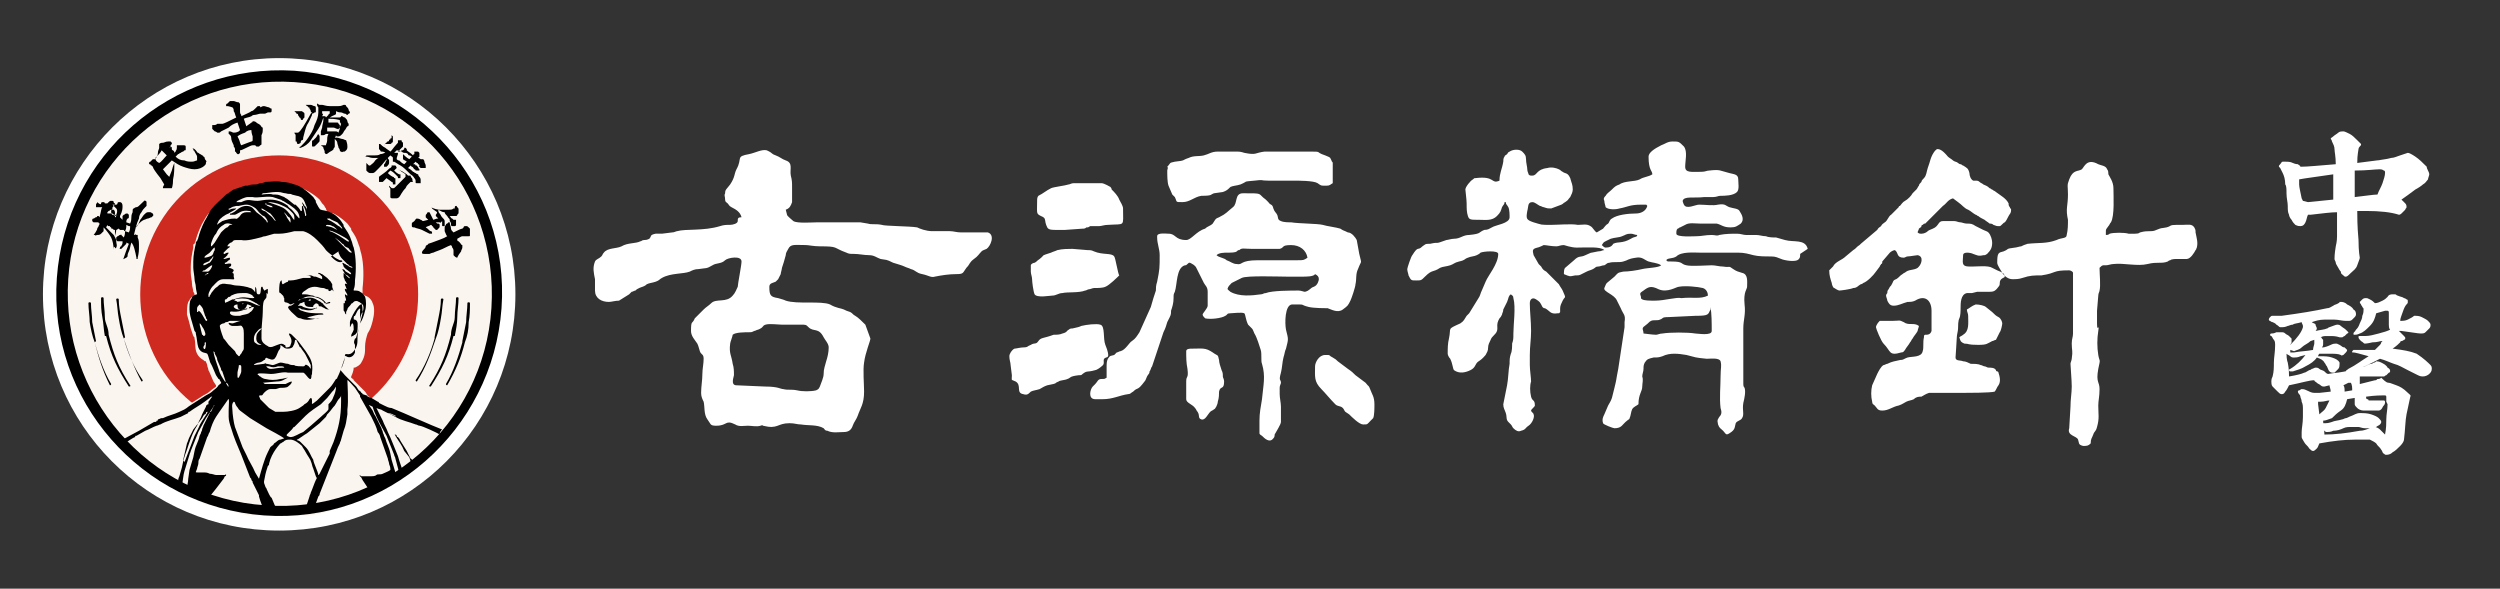 <?xml version="1.0" encoding="utf-8"?>
<!-- Generator: Adobe Illustrator 27.0.0, SVG Export Plug-In . SVG Version: 6.00 Build 0)  -->
<svg version="1.1" id="图层_1" xmlns="http://www.w3.org/2000/svg" xmlns:xlink="http://www.w3.org/1999/xlink" x="0px" y="0px"
	 viewBox="0 0 197.9 46.6" style="enable-background:new 0 0 197.9 46.6;" xml:space="preserve">
<rect x="0" y="0" width="197.9" height="46.6" fill="#333333" stroke="none"/>
<style type="text/css">
	.st0{fill-rule:evenodd;clip-rule:evenodd;fill:#FFFFFF;}
	.st1{fill-rule:evenodd;clip-rule:evenodd;fill:#FBF5F0;}
	.st2{fill-rule:evenodd;clip-rule:evenodd;}
	.st3{fill-rule:evenodd;clip-rule:evenodd;fill:#CE2A1F;}
	.st4{fill:#FFFFFF;}
</style>
<g>
	<path class="st0" d="M130.5,12.4c0,1.1,0.3,1.1,0.3,1.4c-0.3,0.2-0.7,0.2-1,0.4c-0.4,0.2-1.2,0.1-1.6,0.4c-0.3,0.1-0.4,0.2-0.6,0.4
		c-0.2,0.2-0.4,0.3-0.5,0.5c-0.1,0.1-0.2,0.2-0.1,0.4c0,0.2,0.1,0.4,0.1,0.5c0.2,0.2,0.8,0.2,1.1,0.1c0.6-0.1,0.8-0.3,1.7-0.3
		c0.1,0,0.2,0,0.3,0c0.2,0,0.1,0,0.2,0.1c-0.1,0.4-0.5,0.6-0.9,0.6c-0.6,0-1.5,0.1-1.9,0.4c-0.2,0.1-0.2,0.3-0.3,0.4
		c-0.2,0.1-0.3,0.3-0.4,0.4l-0.5,0.3c-0.2-0.1-0.3-0.4-0.5-0.5c-0.3-0.2-0.6-0.1-1-0.1c-0.5-0.1-1.6,0-2.1,0c-0.9,0-0.7,0-1.4-0.2
		c-0.6-0.2-0.6-0.3-0.5-0.9c0.1-0.3,0-0.7,0.4-0.7c0.2,0,0.4,0.2,0.6,0.3c0.1,0,0.2,0.1,0.3,0.1c0.3,0.1,0.3,0.1,0.6,0.1l0.8-0.3
		c0.2-0.1,0.1-0.1,0.3-0.2c0.3-0.2,0.2-0.2,0.4-0.4c0.1-0.2,0.2-0.4,0.2-0.6c0-0.4-0.1-0.5-0.2-0.9c-0.1-0.2-0.1-0.2-0.2-0.3
		c-0.1-0.1-0.3-0.1-0.4-0.2c-0.2-0.1-0.1-0.1-0.3-0.2c-0.2-0.1-0.6-0.2-0.9-0.1c-0.9,0.1-0.8,0.6-1.2,0.6c-0.2,0-0.2,0-0.3-0.1
		c0-0.1-0.1-0.2-0.1-0.4c0-0.2-0.1-0.5-0.1-0.8c0-0.3-0.1-0.4-0.3-0.6c-0.2-0.2-0.7-0.2-1,0c-0.2,0.1-0.1,0.1-0.2,0.2
		c-0.1,0.1-0.2,0.1-0.2,0.2c-0.1,0.1-0.1,0.3-0.1,0.4c-0.1,0.6-0.3,0.9-0.3,1.5c-0.7,0.3-0.3-0.4-1.9-0.2c-0.1,0-0.1,0-0.2,0.1
		c-0.2,0.1-0.6,0.6-0.6,0.8c0,0.1,0.1,0.8,0.1,1.1c0,0.4,0,0.7,0.1,1c0.1,0.3,0.2,0.3,0.9,0.3c0.5,0,1,0.1,1.4-0.3
		c0.3-0.3,0.3-0.4,0.4-0.7c0.1-0.2,0.2-0.2,0.2-0.4l0.1,0c0,0.2,0.1,0.2,0.2,0.4c0.1,0.2,0.1,0.6,0.1,0.8c0,0.5-1.1,0.6-1.4,0.8
		c-0.2,0.1-0.3,0.2-0.6,0.2c-0.5,0.2-0.2,0.3-1.2,0.4c-0.5,0-0.7,0.3-1.2,0.3c-0.2,0-0.5,0.1-0.6,0.1c-1.1,0.4-0.4,0.1-1.3,0.3
		c-0.4,0-0.3,0-0.6,0.2c-0.4,0.4-0.3-0.1-0.8,0.7c-0.1,0.1-0.4,1-0.4,1.1c0,0.2,0.1,0.4,0.1,0.5c0.2,0.4,0.2,0.4,0.6,0.4
		c0.4,0,0.4,0,0.7-0.3c0.6-0.6,0.6-0.3,1.2-0.7c0.2-0.1,0.5-0.1,0.8-0.2c0.3-0.1,0.3-0.2,0.7-0.3c0.5-0.1,0.4-0.2,0.7-0.3
		c0.2-0.1,0.5-0.1,0.7-0.2c0.2-0.1,0.2-0.1,0.3-0.2c0.2-0.1,1.4-0.2,1.4,0.1c0,0.8-0.8,1.7-1,2.2l-0.3,0.7c-0.1,0.2-0.1,0.3-0.2,0.5
		l-0.8,1.3c-0.1,0.1-0.1,0.1-0.2,0.2c-0.2,0.3-0.2,0.4-0.5,0.6c-1.1,0.5-0.7,0.3-0.9,1.2c-0.1,0.4-0.1,0.8-0.1,1.2
		c0,0.1,0.1,0.3,0.2,0.4c0.2,0.4,0.2,0.8,0.3,0.9c0.4,0.3,0.9,0.2,1.3,0c0.2-0.1,0.3-0.2,0.4-0.4c0.2-0.4,0.3-0.2,0.8-0.8
		c0.1-0.2,0.2-0.3,0.2-0.6c0-0.2,0.1-0.4,0.2-0.6c0.1-0.3,0.4-0.4,0.5-0.7c0.1-0.3-0.1-0.5,0.2-1c0.1-0.1,0.1-0.1,0.2-0.3
		c0-0.1,0.1-0.2,0.1-0.4c0.1-0.2,0.2-0.4,0.3-0.6c0.1-0.2,0.1-0.5,0.3-0.6c0.1,0.1,0.2,0.1,0.2,0.3c0.2,0.7,0,2.1,0,2.8
		c0,0.4,0,0.5-0.1,0.8c0,0.2,0,0.6-0.1,0.8c-0.1,0.3-0.1,0.5-0.1,0.8c-0.1,0.5-0.1,1.2-0.2,1.7l-0.3,1.5c0,0.3,0.1,0.4,0.2,0.7
		c0.1,0.3,0,0.5,0.2,0.7c0.1,0.1,0.1,0.1,0.2,0.2c0.1,0.1,0.1,0.2,0.2,0.3c0.2,0.2,0.4,0.3,0.6,0.2c0.4-0.1,0.3-0.2,0.6-0.4
		c0.3-0.2,0.5-0.7,0.4-0.9c0-0.1-0.2-0.2-0.2-0.3c0-0.1,0.3-0.3,0.3-0.4c0-0.5-0.2-0.3-0.3-0.7c-0.1-0.4-0.1-0.9,0-1.2
		c0-0.3-0.1-0.9-0.1-1.3v-0.8c0-0.7,0.1-1.2,0.1-1.9c0-0.8-0.1-1.5-0.1-2.2c0-0.3,0.2-0.5,0.5-0.3c0.3,0.2,0.3,0.2,0.5,0.6
		c0.1,0.1,0.1,0.1,0.2,0.1c0.4,0.2,0.4,0.5,1,0.4c0.2,0,0.1,0,0.2-0.1c0-0.1,0-0.2,0-0.3c0-0.2,0.1-0.4,0.2-0.6
		c0.2-0.4,0.3-0.1,0-0.8c-0.1-0.2-0.2-0.3-0.3-0.5c-0.1-0.1-0.1-0.1-0.2-0.2c-0.1-0.1-0.1-0.1-0.2-0.2c-0.1-0.1-0.1-0.1-0.2-0.2
		c-0.1-0.1-0.1-0.1-0.2-0.2c-0.1-0.1-0.1-0.1-0.2-0.2c-0.2-0.1-0.3-0.2-0.4-0.4c-0.1-0.1-0.1-0.1-0.2-0.2l-0.4-0.7
		c-0.1-0.4-0.1-0.5,0.3-0.6c0.1,0,0.5-0.2,0.5-0.2c0.2,0,0.6,0.1,1,0.1c0.2,0,0.3-0.1,0.6-0.1c0,0,0.6,0.2,1,0.2
		c0.8,0,1.9-0.1,2.2,0.2c-0.2,0-0.2,0.1-0.5,0.1c-0.9,0.2-0.3,0-1,0.3c-0.4,0.2-0.5,0-0.9,0.4l-0.7,0.6c-0.1,0.1-0.1,0.3-0.1,0.5
		c0.5,0.2,0.4,0.2,0.9,0.1c0.3,0,0.3,0,0.5-0.1c0.2-0.1,0.2-0.1,0.4-0.2c0.2-0.1,0.3-0.1,0.5-0.2c0.2-0.1,0.2-0.2,0.4-0.2
		c0.2,0,0.3-0.1,0.5-0.1c0.2-0.1,0.2-0.2,0.4-0.2c0.3-0.1,0.8,0,1.1-0.1c0.4-0.1,0.3-0.2,1-0.3c0.5-0.1,0.7,0.2,1,0.3
		c0.3,0.1,0.7,0.1,1,0.3c-0.2,0.2-1.1,0.2-1.5,0.3c-0.4,0.1-1.1,0.2-1.5,0.2c-0.5,0.1-0.4,0.1-0.7,0.4c-0.1,0.1-0.5,0.4-0.6,0.5
		c-0.1,0.1-0.1,0.2-0.2,0.4c-0.1,0.3,0.8,0.5,1,1c0.1,0.2,0.2,0.4,0.3,0.6c0.2,0.5,0.4,0.5,0.3,1.1c0,0.1,0,0.3,0,0.4l-0.5,3.3
		c-0.2,1-0.1,0.7-0.3,1.5l-0.2,0.8c-0.1,0.3-0.2,0.4-0.3,0.6c-0.1,0.2-0.2,0.5-0.3,0.7c-0.1,0.2-0.2,0.4-0.1,0.7
		c0,0.1,0.8,0.4,0.9,0.4c0.6,0,0.6-0.3,1-0.6c0.1-0.1,0.2-0.1,0.2-0.2c0.1-0.2,0.1-0.5,0.2-0.7c0.1-0.2,0.4-0.3,0.5-0.4
		c0-0.8,0.3-1,0.3-1.4c0-0.3,0.1-0.5,0-0.8c0-0.2,0.1-0.4,0.1-0.6c0-0.2,0-0.3,0.1-0.5c0.2-0.3,0.3-0.3,0.7-0.4c0.3,0,0.4,0,0.7-0.1
		c0.6-0.3,1.3-0.2,1.9-0.1c0.8,0.2,0.6,0.2,1.6,0.3c0.3,0,1-0.1,1.1,0.2c0.1,0.4,0,0.5,0,1.2c0,0.8-0.1,1.7,0,2.5
		c0.1,0.3,0.1,0.5-0.1,0.7c-0.1,0.2-0.2,0.2-0.1,0.6c0.1,0.3,0.2,0.3,0.4,0.5c0.2,0.2,0.2,0.4,0.5,0.2c0.5-0.3,0.4-0.5,0.5-0.8
		c0.1-0.2,0.4-0.2,0.5-0.4c0.2-0.3,0-0.6,0.1-1.2c0.1-0.4,0.2-0.9,0.1-1.2c-0.1-0.1-0.1-0.2-0.1-0.4V26c0-0.7,0.2-1.1,0.1-1.9
		c-0.1-1,0.2-1.2,0.2-1.4c0-0.4,0.1-1-0.4-1.1c-0.3-0.1-0.4-0.1-0.7-0.3c-0.4-0.3-0.2-0.1-0.8-0.2c-0.3,0-0.6-0.1-0.9-0.1
		c-0.4,0-1.6,0.1-2,0c-0.5-0.1-0.2-0.3-1.2-0.3c-0.1,0-0.1,0-0.2,0c-0.1,0-0.1,0-0.2-0.1c0.1-0.2,0.5-0.1,0.8-0.3
		c0.4-0.4,1.4-0.3,1.9-0.3c0.5,0,1,0,1.5,0l1.5,0c0.5,0,0.8,0.1,1.2,0.2c0.4,0.1,0.9,0.1,1.4,0.1c0.4,0,0.5,0.1,0.8,0.2
		c0.2,0.1,1.2,0.3,1.4,0c0.1-0.1,0.1-0.2,0.1-0.4l0.6-0.4c-0.2-0.8-1.1-0.5-1.8-0.7c-0.3-0.1-0.4-0.1-0.7-0.2c-0.2,0-0.6,0-0.8-0.1
		c-0.3,0-0.5-0.1-0.8-0.1c-0.3,0-0.6,0-0.8,0s-0.4-0.1-0.7-0.1c-0.4,0-0.9,0-1.4,0.1c-0.2,0.1-0.3,0-0.6,0c-0.5,0-0.8,0.1-1.2,0.1
		c-0.2,0-1.6,0.1-1.6-0.2c0-0.2,0-0.3,0.1-0.4c0.1,0,0.1-0.1,0.2-0.1l0.4-0.2c0.3-0.2,0.8-0.1,1.2-0.1c0.4,0,1,0,1.3,0
		c0.4,0.1,0.5,0.3,1.1,0.3c0.4,0,0.5-0.1,0.8-0.3c0.3-0.3,0.1-0.7-0.1-1c-0.1-0.2-0.5-0.2-0.8-0.3c-0.3-0.1-0.3-0.3-0.9-0.2
		c-0.4,0.1-1,0-1.5,0c-0.3,0-1,0.4-1.2,0c0,0-0.1-0.2-0.1-0.3c0.1-0.4,0.9-0.2,1.7-0.3c0.2,0,0.4,0,0.7,0c0.3,0,0.4-0.1,0.6-0.1
		c0.3,0,1,0,1.3-0.3c0.2-0.2,0.1-0.7,0.1-1c0-0.4-0.3-0.4-0.7-0.5c-0.8-0.2-0.7-0.3-1.6-0.2c-0.2,0-0.3,0.1-0.6,0.1
		c-0.8,0-1.3,0.1-1.3-0.4c0-0.5,0.2-1.2-0.1-1.6c-0.4-0.4-0.4-0.4-0.9-0.4c-0.4,0-0.6,0.2-0.9,0.3C130.9,11.8,130.5,12.1,130.5,12.4
		 M127.1,19.6c-0.1,0-0.2-0.1-0.3-0.2c0.2-0.3,0.1-0.2,0.7-0.5c0.3-0.1,0.7-0.1,0.9-0.2c0.3-0.1,0.3-0.2,0.7-0.2
		c0.2,0,0.3,0.1,0.5,0.1c0,0.2-0.2,0.1-0.5,0.3c-0.7,0.4-1,0.2-1.4,0.4C127.6,19.5,127.4,19.6,127.1,19.6z M131,23.8
		c-0.4,0-0.8,0-1-0.1c-0.1-0.1-0.1,0-0.1-0.2c-0.1-0.3-0.1-0.3,0.2-0.5c0.4-0.3,0.6-0.4,1.2-0.1c0.7,0.3,1.4-0.2,1.6-0.2
		c0.5-0.1,1.5,0,1.9,0.1c0.3,0.1,0.4,0.4,0.4,0.6c-0.6,0.3-1.2,0.1-2.1,0.2C132.7,23.5,131.8,23.8,131,23.8z M58.4,17.5
		c0,0.2-0.4,0.3-0.6,0.3c-0.3,0-0.5,0-0.8,0.1c-1.3,0.4-2.7,0.2-3.4,0.4c-0.1,0-0.2,0.1-0.4,0.1l-0.8,0.1c-0.2,0-0.3,0-0.5,0
		c-0.5,0.1-0.3,0.2-0.5,0.4C51.2,19,51.1,19,51,19c-0.2,0-0.2,0.1-0.3,0.1c-0.4,0.2-1,0.1-1.5,0.4c-0.4,0.2-1.1,0.1-1.4,0.5
		c-0.1,0.1-0.1,0.2-0.2,0.3c-0.2,0.2-0.4,0.2-0.5,0.4c-0.2,0.5-0.1,0.9,0,1.4l0,0.9c0,0.6,0.5,0.9,1.1,0.9c0.2,0,0.5-0.1,0.8-0.1
		l0.8-0.5c0.1-0.1,0.1-0.1,0.2-0.2c0.1,0,0.2-0.1,0.3-0.1c0.1-0.1,0.1-0.1,0.3-0.2c0.2-0.1,0.4-0.1,0.6-0.3c0.2-0.1,0.4-0.1,0.7-0.2
		c0.3-0.1,0.3-0.2,0.5-0.3c0.7-0.4,1.7-0.3,2.2-0.5c0.2-0.1,0.4-0.2,0.7-0.2c0.6-0.1,0.6,0,1.1-0.3c0.3-0.2,0.7-0.1,1-0.4
		c0.2-0.2,1.3-0.4,1.3,0.1c0,0.3-0.3,1.8-0.3,2c-0.1,0.2-0.2,0.5-0.4,0.7c-0.5,0.6-1.3,0.2-1.7,0.6c-0.2,0.2-0.4,0.3-0.6,0.5
		L55,25.2c-0.2,0.5-0.3,0.1-0.3,1c0,0.4,0.3,0.7,0.5,1c0.1,0.2,0.1,0.3,0.2,0.6c0.1,0.3,0.3,0.2,0.3,0.6c0,0.4-0.1,0.8-0.1,1.2
		c0,0.5-0.1,1-0.1,1.5c0,0.3,0.1,0.5,0.2,0.7c0.1,0.4,0,1,0.3,1.4l0.2,0.3c0.1,0.2,0.3,0.2,0.5,0.2c0.9,0,0.7-0.5,1.5-0.1
		c0.3,0.2,0.7,0.1,1,0.1c0.3,0,0.7,0.1,1,0c0.1,0,0.1-0.1,0.2,0c1.2,0.3,1.1-0.2,2.1-0.2c0.4,0,0.6,0.1,0.9,0.1
		c0.6,0.1,1.3,0,1.8,0.3c0.1,0.1,0.1,0.2,0.3,0.2c0.4,0.2,0.9,0.1,1.3,0.1c0.4,0,0.6-0.2,0.7-0.5c0.1-0.3,0.3-0.5,0.4-0.8
		c0.2-0.6,0.5-0.9,0.5-1.9c0-0.6-0.1-1.7,0-2.3c0.1-0.8,0.5-1.7,0.5-1.9l-0.4-1.1c-0.2-0.2-0.6-0.6-0.8-0.7
		c-0.2-0.1-0.2-0.2-0.4-0.3c-0.3-0.1-0.3-0.1-0.5-0.2c-0.2-0.1-0.6-0.1-1.1-0.4c-0.7-0.3-2.6,0-3.5-0.3c-0.2-0.1-0.3-0.1-0.6-0.2
		c-0.6-0.1-0.7-0.2-0.7-0.9c0-0.3,0.3-0.3,0.5-0.4c0.1-0.1,0.1-0.1,0.2-0.2l0.2-0.4c0-0.1,0.1-0.4,0.1-0.5c0.1-0.3,0.2-0.6,0.3-1
		c0-0.2,0.1-0.3,0.2-0.5c0.2-0.4,0.5-0.3,1.4-0.3c0.2,0,0.6,0.1,1.1,0.1c1.5,0,1,0.1,2.1,0.5c0.2,0.1,0.3,0.1,0.6,0.1
		c0.4,0,0.8,0.1,1.2,0.1c0.4,0,0.6,0.2,0.9,0.3c0.5,0.1,0.4,0,1,0.3c0.3,0.1,0.7,0.2,0.9,0.3c0.2,0.1,0.3,0.1,0.5,0.2
		c0.4,0.1,0.4,0.3,0.9,0.4c0.5,0.1,0.7,0.3,1,0.2c0.5-0.1,1.1-0.2,1.7-0.2s0.5-0.1,0.8-0.5c0.3-0.3,0.2-0.4,0.6-0.7
		c0.3-0.2,0.4-0.4,0.6-0.6c0.1-0.1,0.2-0.1,0.4-0.2c0.3-0.2,0.7-1.1,0.1-1.3l-2.1,0c-0.4,0-0.6-0.1-0.9-0.1l-1.4,0
		c-0.5,0-1-0.2-1.2-0.3c-0.6-0.1-2.6-0.1-2.8-0.2c-0.5-0.1-0.8,0-1.1-0.1l-0.6-0.1c-0.1,0-0.3,0-0.5,0c-0.2,0-0.3,0-0.5,0
		c-0.7,0-1.3,0-2,0c-0.2,0-0.3,0-0.4,0c-0.4,0-1.6,0.1-1.9-0.1c-0.1-0.1-0.5-0.4-0.5-0.5c0,0-0.1-0.4-0.1-0.4
		c0.3-0.1,0.4-0.3,0.5-0.6c0-0.4,0-0.7,0-1.1c0-0.5,0-0.6-0.1-1c-0.1-0.5,0.2-1-0.4-1.2c-0.3-0.1-0.5-0.3-0.8-0.4s-0.3-0.2-0.5-0.3
		c0,0-0.2-0.1-0.2-0.1c-0.4-0.1-0.9,0.2-1.4,0.3c-1.1,0.2-0.5,0.3-1,1.2c-0.2,0.4-0.1,0.6-0.5,1.2c-0.3,0.4-0.4,0.4-0.4,0.7
		c-0.1,0.2,0,0.2,0,0.5c0,0.2,0.1,0.2,0.2,0.3c0.1,0.1,0.1,0.2,0.3,0.3c0.4,0.2,0.7,0.4,0.8,0.8C58.4,17.2,58.4,17.3,58.4,17.5z
		 M58.1,29.7c0-0.3,0-0.6-0.1-0.9c-0.1-0.7-0.3-0.8-0.2-1.6c0-0.1,0.2-0.6,0.2-0.7c0.2-0.2,1-0.2,1.3-0.2c0.2,0,0.2,0,0.4-0.1
		c0.1,0,0.2-0.1,0.3-0.1c0.5-0.2,0.3-0.3,0.6-0.4c0.3-0.1,1,0,1.3,0c0.5,0,0.5,0,0.7,0s0.5,0,0.8,0c0.4,0,0.4,0,0.6,0.2
		c0.4,0.4,0.8,0,1.2,0.8c0.1,0.2,0.4,0.5,0.4,0.8c0,0.4-0.1,0.8-0.2,1.1c-0.1,0.4-0.2,0.6-0.2,1c0,0.3-0.2,0.7-0.3,1
		c-0.1,0.2-0.1,0.2-0.3,0.3c-0.4,0.1-1.1,0.1-1.5,0c-0.5-0.1-0.7,0-1.1-0.1c-0.2,0-0.4-0.2-1.4-0.2l-2.3-0.1
		C57.8,30.5,58.1,29.8,58.1,29.7z M93.9,19c-0.9,0-0.8-0.5-1.4-0.5c-0.2,0-0.9-0.1-0.9,0.2v0.1c0,0.5,0.2,0.9,0.2,1.4
		c0,1,0,1.1-0.2,2.1c-0.1,0.3-0.1,0.5-0.1,0.7c-0.2,0.6-0.2,0.6-0.4,1.3l-0.9,2c-0.2,0.3-0.3,0.5-0.6,0.7c-0.2,0.1-0.5,0.7-0.9,0.8
		c-0.1,0-0.2,0.1-0.3,0.1c-0.1,0.1-0.1,0.1-0.2,0.2c-0.3,0.1-0.3,0-0.5,0.3c-0.1,0.2-0.1,0.4-0.1,0.7c0,0.3,0,0.5,0,0.8
		c-0.2,0.1-0.1,0.1-0.4,0.1c-0.3,0-0.3,0.2-0.5,0.4c-0.1,0.1-0.1,0.1-0.2,0.2c-0.2,0.2-0.4,1,0.2,1l0.6,0c0.8,0,1.3-0.3,2-0.4
		c0.2,0,0.2-0.1,0.4-0.2c0.4-0.4,0.3,0,0.9-0.8c0.1-0.1,0.1-0.2,0.2-0.4c0.1-0.2,0.2-0.2,0.2-0.4c0.1-0.1,0.1-0.3,0.2-0.4
		c0.1-0.3,0.2-0.6,0.3-0.9c0.1-0.3,0.2-0.6,0.3-0.9c0.1-0.3,0.2-0.6,0.3-0.9c0.2-0.4,0.2-0.5,0.3-0.8c0.1-0.2,0.1-0.2,0.2-0.4
		c0.1-0.2,0.1-0.3,0.1-0.5c0.1-0.3,0.2-0.6,0.2-1c0-0.3,0-0.3,0.1-0.5c0.2-0.6,0.1-1.9,0.8-2.1c0.1,0,0.1,0,0.2-0.1
		c0.1-0.1,0.1-0.1,0.2-0.1c0.2,0.1,0.4,0.2,0.5,0.4l0.6,1.2c0.1,0.2,0.3,0.3,0.3,0.7v1.1c0,0.2-0.4,0.6-0.4,0.7
		c0,0.1,0.1,0.2,0.2,0.3c0.4,0.1,1.3,0,1.6-0.2c0.2-0.1,0.1-0.2,0.4-0.2c0.2,0,0.9-0.1,1.1,0c0.1,0.1,0.1,0.5,0.3,0.9
		c0.1,0.1,0.2,0.2,0.3,0.3c0.1,0.1,0.1,0.2,0.2,0.4c0.2,0.3,0.4,1,0.5,1.3c0.1,0.3,0,0.9,0.1,1.1c0.3,1,0.1,1.7,0,2.8
		c-0.1,0.6-0.2,1.1-0.2,1.7v1c0,0.1,0.2,0.2,0.2,0.2c0.2,0.2,0.6,0.6,0.9,0.2c0.1-0.1,0.1-0.2,0.1-0.3c0.1-0.2,0.5-0.8,0.5-1l0-1.2
		c0-0.3-0.1-0.7-0.1-1v-0.5c0-0.2,0.1-0.3,0.1-0.4c0-0.3-0.2-0.1,0-0.8c0.1-0.4,0.1-0.8,0.2-1.2c0.1-0.3,0.1-0.5,0.2-0.7
		c0.2-0.8,0.2-0.7,0-1.5c-0.1-0.5-0.1-2,0.5-2c1.2,0,0.5,0,1.3,0.2c0.4,0.1,1.4,0.1,1.5,0.1c0.3,0.1,0.8,0.4,1.2,0.1
		c0.4-0.3,0.4-0.3,0.6-0.7c0.1-0.2,0.4-1.1,0.4-1.3c0.1-0.4,0-0.8,0.2-1.2c0.3-0.8,0.3-0.3,0.1-1.2l-0.2-1.1
		c-0.1-0.2-0.4-0.6-0.7-0.6c-0.4-0.2-0.3-0.1-0.6-0.3c-0.3-0.1-1.1-0.2-1.4-0.3c-0.4-0.1-1.9-0.1-2.5-0.2c-0.2,0-0.6,0-0.8-0.1
		c-0.3-0.1-0.2-0.3-0.3-0.5s-0.2-0.2-0.3-0.5c-0.1-0.4-0.2-0.2-0.4-0.5c-0.1-0.1-0.1-0.1-0.2-0.2c-0.7-0.5-0.1-0.5-1.8-0.5
		c-0.7,0-0.4,0.8-0.8,1.1c-0.5,0.4-0.5,0.5-1.1,0.8c-0.3,0.1-0.3,0.2-0.5,0.5c-0.2,0.2-0.4,0.2-0.6,0.4C94.7,18.3,94.3,19,93.9,19z
		 M96.3,20.2c0.2-0.2,0.6-0.2,0.9-0.2c0.2,0,0.6,0,0.7-0.1c0.1-0.1,0.1-0.1,0.2-0.1c0.2-0.2,0.4-0.1,1-0.1c0.4,0,0.8,0,1.1,0
		c0.4,0,0.7,0,1.1,0c0.4-0.1,0.1-0.3,0.9-0.3c0.7,0,1.2,0.4,1.3,1c-0.3,0.2-0.3,0.2-0.8,0.2h-3.1c-1.5,0-1.2,0.4-1.7,0.3
		c-0.3,0-0.5-0.2-0.8-0.3C96.9,20.4,96.5,20.4,96.3,20.2z M92.4,13.5c0,0.4,0,0.9,0.1,1.2c0.1,0.2,0.2,0.5,0.3,0.7
		c0.1,0.1,0.1,0.1,0.2,0.2C93.2,16,93,16,93.6,16c0.6,0,0.9-0.4,1.5-0.5c0.9,0,0.7-0.1,1-0.2l0.7-0.1c0.3-0.1,0.4-0.2,0.6-0.4
		c0.2-0.1,0.5-0.1,0.8-0.2c0.7-0.3,0.1-0.2,1.1-0.3c0.8-0.1,0.4,0,1.1,0c0.2,0,0.5,0,0.7,0l1.3,0c0.4,0,1.6,0,1.9,0.2
		c0.3,0.2,0.2,0.2,0.7,0.2c0.3,0,0.3-0.1,0.5-0.2c0-0.4,0-0.7,0-1.1c0-0.2,0-0.4,0-0.5c0-0.1-0.1-0.1-0.1-0.2l-0.1-0.2
		c-0.1-0.1-0.2-0.1-0.4-0.2c-0.9-0.3-0.1-0.3-1.4-0.3l-3.4,0c-0.8,0.1-0.6,0.3-1.6,0.1c-0.3-0.1-0.4-0.1-0.7-0.1c-0.5,0-0.9,0-1.4,0
		c-0.5,0-0.7,0.2-1.1,0.3c-0.4,0.1-0.8,0-1.2,0.2c-0.6,0.2-0.2,0.2-1.1,0.3c-0.5,0.1-0.3,0.1-0.6,0.4C92.5,13.3,92.4,13.4,92.4,13.5
		z M79.9,28.2c0,0.3,0.1,0.5,0.1,0.7l0.1,0.8c0,0.5-0.1,0.3,0.3,0.5c0.5,0.3,0,0.9,0.6,1c0.3,0.1,0.4,0,0.6-0.2
		c0.2-0.1,0.4-0.1,0.7-0.2c0.2-0.1,0.3-0.2,0.6-0.3c1-0.2,0.4-0.1,0.9-0.3c0.1-0.1,0.5-0.1,0.7-0.2c0.3-0.1,0.1-0.2,0.9-0.3
		c0.2,0,0.2,0,0.3-0.1c0.4-0.3,0.3-0.1,1-0.3c0.1,0,0.4-0.2,0.5-0.3c0.3-0.2,0.1-0.4,0.2-0.6c0.2-0.2,0.4,0,0.3-0.5
		c-0.1-0.4-0.1-0.3-0.2-0.6c-0.2-0.5,0-1.5-0.4-1.6c-0.3-0.1-1.1,0-1.5,0.1c-0.2,0.1-0.3,0.1-0.7,0.2c-0.1,0-0.2,0-0.3,0.1
		c-0.2,0.1-0.1,0.2-0.5,0.3c-0.2,0.1-0.5,0.1-0.7,0.1c-0.8,0.3-1,0.2-1.2,0.5c-0.2,0.3-0.3,0.1-0.6,0.3c-0.3,0.1-0.2,0.2-0.6,0.2
		c-0.2,0-0.6,0.1-0.7,0.1C80.1,27.7,79.9,28,79.9,28.2z M82.1,15.8c0,1.1-0.1,1.1,0.3,1.3c0.5,0.2,0.2,0.3,0.5,0.9
		c0.1,0.2,0.4,0.2,0.7,0.2c0.2,0,0.5,0,0.7,0l1.4-0.1c0.1,0,0.2,0,0.3-0.1c0.2,0,0.1,0,0.3-0.1c0.2,0,0.5,0,0.7,0
		c0.2,0,0.4-0.1,0.7-0.1c1.4-0.1,1.2,0.2,1.2-1.3c0-0.2-0.2-0.5-0.3-0.7c-0.1-0.3-0.4-0.6-0.6-0.8C88,15,88,14.9,87.9,14.8
		c0,0-0.5-0.3-0.7-0.3h-2.2c-0.2,0-0.3,0.1-0.4,0.1c-0.3,0.1-1.2,0.2-1.4,0.3c-0.4,0.2-0.6,0.4-1,0.6C82.2,15.5,82.1,15.6,82.1,15.8
		z M81.6,21v0.5c0,0.2,0.1,0.4,0.1,0.6c0,0.2,0.1,1,0.2,1.2c0.2,0.3,1.2,0.1,1.4,0.1c0.3,0,0.5-0.2,0.8-0.2c0.4-0.1,1.3,0,1.8-0.2
		c0.1,0,0.2-0.1,0.3-0.1s0.3-0.1,0.4-0.1c0.3,0,0.7,0,0.9-0.1c0.3-0.1,1-0.8,1.1-0.9c-0.1-0.1-0.3-1.4-0.4-1.5
		c-0.2-0.3-0.9-0.1-1.6-0.4c-0.2-0.1-0.3-0.1-0.5-0.1l-1.2-0.1c-0.3,0-0.8,0-1.2,0.1c-0.2,0.1-0.3,0.1-0.5,0.2
		c-0.9,0.3-0.4,0.1-0.9,0.5c-0.3,0.2-0.2,0.2-0.4,0.3C81.8,20.8,81.6,20.9,81.6,21z M104.1,29c0,0.8-0.1,1.2,0.5,1.8
		c0.3,0.3,0.7,0.8,1.1,1.2c0.2,0.2,0.4,0.1,0.6,0.3c0.1,0.1,0.1,0.2,0.2,0.3l0.3,0.2c0.2,0.2,0.8,0.8,1.1,0.8c0.4,0,0.3,0,0.6-0.3
		c0.1-0.1,0.1-0.1,0.2-0.2c0.1-0.2,0.1-0.8,0.1-1.1c0-0.6-0.2-0.8-0.3-1.1c-0.2-0.5-0.1-0.2-0.4-0.6l-0.8-0.6
		c-0.2-0.2-0.3-0.3-0.6-0.5l-0.8-0.6c-0.2-0.2-0.1-0.1-0.4-0.3c-0.4-0.2-0.1-0.2-0.6-0.2C104.4,28.1,104.1,28.7,104.1,29z
		 M93.9,27.8c0,0.5,0,0.9,0.1,1.4c0.1,0.8-0.1,0.5-0.1,1v1.4c0,0.3,0.5,0.4,0.7,0.7c0.1,0.1,0.1,0.2,0.2,0.3c0.2,0.3,0,0.5,0.3,0.6
		c0.3,0.1,0.5-0.4,0.7-0.6c0.1-0.1,0.2-0.1,0.3-0.2c0.1,0,0.3-0.4,0.3-0.6c0.1-0.3,0.1-0.6,0.1-0.8c0.1-0.5,0.4-0.1,0.4-0.8
		c0-0.2-0.1-0.3-0.1-0.4c0-0.2,0-0.3-0.1-0.5c-0.1-0.3-0.2-0.6-0.2-0.8c-0.1-0.5-0.1-0.3-0.5-0.6c-0.6-0.4-0.8-0.3-1.7-0.3
		C94.2,27.6,93.9,27.6,93.9,27.8z M102.8,23c-0.6,0-2.1,0-2.6,0.2c-0.2,0-0.2,0.1-0.4,0.1c-0.7,0.1-1.7,0.2-2.4-0.2
		c-0.1-0.1-0.3-0.2-0.2-0.3c0-0.1,0.2-0.3,0.3-0.4l0.8-0.4c0.4-0.2,2.9-0.1,3.6-0.1c0.4,0,0.8,0,1.2,0c0.3,0,0.9,0,1-0.2
		c0.2,0.1,0.3,0.2,0.3,0.4c0,0.1-0.1,0.5-0.4,0.6c-0.3,0.1-0.3,0.3-0.7,0.4C103.2,23.1,103,23,102.8,23z M153.3,11.8
		c0,0.1-0.1,0.1-0.1,0.1c-0.4,0.5-0.4,0.9-0.6,1.4c-0.1,0.3-0.1,0.6-0.3,0.8c-0.1,0.1-0.2,0.2-0.2,0.3c-0.1,0.1-0.2,0.2-0.2,0.3
		c-0.1,0.1-0.1,0.2-0.2,0.3c-0.1,0.1-0.2,0.2-0.3,0.3c-0.1,0.2-0.4,0.5-0.6,0.6c-0.2,0.1-0.3,0.3-0.4,0.4c-0.1,0-0.1,0.1-0.1,0.1
		c-0.1,0.1-0.2,0.2-0.3,0.3l-0.3,0.3l0,0c-0.2,0.1-0.3,0.5-0.5,0.6c-0.1,0.1-0.2,0.1-0.3,0.3c-0.1,0.1-0.2,0.1-0.3,0.3l0,0l-1.3,1.1
		c-0.1,0.1-0.1,0.1-0.1,0.1c-0.2,0.1-0.3,0.3-0.5,0.4l-0.6,0.5c-0.3,0.3-0.8,0.4-1,0.8l0,0l-0.3,0.3c0,0.4,0.1,0.7,0.2,1
		c0,0.1,0.1,0.4,0.2,0.4c0,0,0.3,0.2,0.4,0.2c0.1,0,0.9-0.1,1.1-0.2c0.3,0,0.4-0.2,0.6-0.3c0.1,0,0.2-0.1,0.2-0.1
		c0.3-0.1,0.8-0.6,1-0.9l0.3-0.4c0-0.1,0.1-0.1,0.1-0.2c0.1,0,0.1-0.1,0.1-0.2l0,0l0.6-0.7l0,0c0.1-0.1,0.3-0.2,0.4-0.2h0l0,0
		c0.3,0.2,0.1,0.6,0.7,0.6c0.1,0,0.2-0.1,0.3-0.1c0.2,0,0.7-0.1,0.8-0.1c0.5,0.1,0.3,0.7,0.1,0.9c-0.2,0.3-0.7,0.2-1,0.4
		c-0.1,0.1-0.2,0.1-0.3,0.2c-0.2,0.1-0.3,0.3-0.5,0.4c-0.3,0.1-0.2,0.2-0.4,0.5c-0.1,0.1-0.1,0.1-0.2,0.3c-0.1,0.1-0.1,0.2-0.1,0.3
		c0,0-0.1,0.1-0.1,0.2c0,0.1,0.1,0.3,0.1,0.4c0.1,0.2,0.2,0.4,0.5,0.4c0.4,0,0.7-0.2,1.1-0.3c0.2,0,0.4,0,0.6-0.1
		c0.8-0.5,1.3,0,1.3,0.8l0,0.8c0,0.1,0,0.3,0,0.4c0,0.1,0,0.3,0,0.4c-0.1,0.3-0.3,0.3-0.5,0.3c-0.1,0-0.1,0.1-0.1,0.2
		c-0.1,0.4,0,0.8-0.1,1.1c-0.1,0.5-0.8,0.4-1.2,0.5c-0.3,0.1-0.3,0.2-0.6,0.2c-0.4,0.1-0.6,0.1-1,0.3c-0.1,0-0.2,0.1-0.3,0.1
		c-0.2,0.1-0.4,0.5-0.5,0.7l-0.4,0.9c-0.1,0.4-0.1,0.9,0,1.3c0,0.2,0.1,0.2,0.2,0.3c0.2,0.2,0.2,0.4,0.6,0.4c0.5,0,0.8-0.3,1.3-0.4
		c0.3-0.1,0.4-0.2,0.6-0.3c0.2-0.1,0.4-0.1,0.6-0.2c0.2-0.2,0.4-0.2,0.6-0.2c0.2-0.1,0.3-0.2,0.6-0.3c0.1,0,0.2,0,0.4,0
		c0.2,0,0.4,0,0.6,0c0.5,0,1.1,0,1.6,0c0.4,0,2.3,0,2.6-0.1c0.1-0.1,0.2-0.4,0.3-0.5c0.2-0.3,0.1-0.7,0-1c0,0,0-0.1-0.1-0.1
		s-0.1-0.1-0.1-0.1c-0.1-0.2-0.4-0.2-0.6-0.2c-0.1,0-0.2-0.1-0.3-0.1c-0.1,0-0.2-0.1-0.3-0.1c-0.2-0.1-0.5-0.1-0.8-0.1
		c-0.2-0.1-0.4-0.2-0.6-0.2c-0.2-0.1-0.6,0-0.6-0.3c0-0.1,0.1-1.4,0.1-1.6c0-0.2,0.1-0.5,0.1-0.7c0-0.2,0-0.6,0.1-0.8
		c0.1-0.2,0.1-0.6,0.1-0.8c0-0.4,0-1.1,0.5-1.2c0.1,0,0.3,0,0.4,0l0.4-0.1c0.3,0,0.6,0,0.8,0c0.5,0,0.6,0,0.9-0.4
		c0.1-0.1,0.1-0.2,0.1-0.3c0-0.4,0.4-0.4,0.4-0.5c0-0.1-0.1-0.3-0.2-0.3c-0.1-0.1-0.2-0.1-0.4-0.2l0,0l-0.4-0.2
		c-0.3-0.2-1.2-0.1-1.6-0.1c-0.1,0-0.1,0-0.2,0c-0.7,0-0.5-0.4-0.5-0.9c0-0.3,0.6-0.2,0.8-0.1c0.3,0.1,0.4,0.2,0.8,0.1
		c0.2,0,0.1,0,0.3-0.1c0.3-0.3,0.4-0.5,0.4-0.9c0-0.2-0.1-0.6-0.3-0.8c-0.1-0.1-0.2-0.1-0.4-0.2c-0.2-0.1-0.4-0.2-0.6-0.3
		c-0.3-0.2-0.4-0.2-0.7-0.2c-0.2,0-0.4-0.1-0.5-0.1c-0.2,0-0.3-0.1-0.5-0.1h-0.9c-0.4,0-0.3,0.4-0.8,0.6c-0.2,0.1-0.3,0.1-0.4,0.2
		c-0.1,0.1-0.3,0.2-0.5,0.2c-0.1,0-0.2,0-0.3-0.1c0-0.1,0.1-0.2,0.1-0.3c0.1-0.1,0.2-0.1,0.2-0.2c0-0.1,0.1-0.1,0.1-0.1
		c0.1-0.1,0.1-0.1,0.2-0.1c0.1-0.1,0.1-0.1,0.2-0.2c0.1-0.1,0.2-0.2,0.3-0.3l0,0l0.5-0.5l0,0c0.1-0.1,0.1-0.1,0.2-0.2
		c0.1-0.1,0.1-0.1,0.2-0.2c0.3-0.2,0.4-0.5,0.8-0.6h0l0.4,0.3c0.3,0.2,0.5,0.5,0.8,0.6c0.2,0.1,0.4,0.3,0.6,0.4
		c0.1,0,0.1,0.1,0.2,0.1c0.1,0.1,0.3,0.2,0.5,0.3c0.1,0.1,0.3,0.2,0.4,0.3c0.1,0,0.2,0,0.3,0.1c0.3,0.1,0.2,0.1,0.5,0.1
		c0.1,0,0.3-0.3,0.4-0.3c0.1-0.1,0.2-0.3,0.3-0.5c0.1-0.2,0.2-0.2,0.2-0.5c0-0.1-0.1-0.1-0.1-0.2c-0.1-0.1-0.1-0.2-0.1-0.3
		c-0.2-0.4-0.6-0.6-1-0.9c-0.1-0.1-0.2-0.1-0.3-0.2c-0.1,0-0.1-0.1-0.2-0.1c-0.2-0.2-0.3-0.2-0.5-0.3c-0.1-0.1-0.2-0.1-0.3-0.2
		c-0.1-0.1-0.2-0.1-0.3-0.1c-0.1,0-0.2,0-0.2,0c-0.2-0.1-0.3-0.4-0.3-0.6c-0.1-0.4-0.2-0.4-0.5-0.6c-0.1,0-0.1-0.1-0.2-0.1
		c-0.1,0-0.2-0.1-0.2-0.1c-0.1-0.1-0.3-0.1-0.4-0.2c-0.1-0.1-0.3-0.2-0.4-0.3C153.7,11.8,153.5,11.8,153.3,11.8z M163.7,15.4
		c0-0.7-0.1-0.7,0.1-1.2c0.3-0.8,0.7-0.6,1-0.8c0.2-0.2,0.4-0.9,1.3-0.4c0.2,0.1,0.6,0.1,0.7,0.4c0.1,0.1,0.1,0.3,0.1,0.4
		c0.1,0.2,0.4,0.6,0.4,1.1c0,0.6,0.1,2.2-0.2,2.7c-0.1,0.1-0.1,0.2-0.2,0.3c-0.2,0.3-0.2,0.2-0.2,0.5v0.2c0.1,0,0.2,0,0.3-0.1
		c0.3-0.1,1.2-0.1,1.5,0c0.2,0,0.4,0,0.5,0s0.3,0,0.4-0.1c0.7-0.2,0.9,0,1.3-0.2c0.5-0.2,0.3-0.1,0.8-0.2c0.4-0.1,0.2-0.2,0.8-0.2
		c0.2,0,0.3,0,0.5,0c0.4,0,0.7-0.1,0.9,0.2c0.1,0.2,0.1,0.2,0.1,0.4c0.1,0.5,0.2,0.8,0.1,1.2c-0.1,0.2,0,0.1-0.1,0.2
		c-0.1,0.2-0.4,0.7-0.7,0.7c-0.2,0-0.5,0-0.7,0c-0.2,0-0.5,0-0.6,0.1c-0.1,0-0.2,0.1-0.2,0.1c-0.5,0.2-0.8,0-1.6,0.2
		c-0.8,0.2-1.9-0.1-2.7,0c-0.2,0-0.4,0.1-0.6,0.1c-0.1,0-0.1,0-0.2,0c-0.1,0-0.2,0.1-0.3,0.2c0,0.5,0.1,1.4,0,1.8
		c0,0.1-0.1,0.2-0.1,0.4l-0.1,1.2c0,0.6,0,0.4,0,1c0,0.8,0.2-0.1,0.1,0.6c-0.1,0.6-0.1,1.3,0,1.9c0.1,0.6,0.2,0.2,0,1.1
		c-0.2,1.1,0.1,1,0.1,1.6c0,0.6-0.1,0.9-0.1,1.3c0,0.7,0.1,1-0.1,1.7c-0.1,0.4-0.2,0.3-0.3,0.6c-0.1,0.3-0.2,0.3-0.2,0.7
		c-0.2,0.2-0.3,0.2-0.6,0.2c-0.4-0.1-0.3-0.2-0.4-0.5c-0.1-0.3-0.9-0.3-0.7-0.9l0.1-1.7c0-0.6,0.1-1.1,0.1-1.6
		c0-0.5-0.1-1.6-0.1-1.8c0-0.1,0.1-0.3,0.1-0.4c0.1-0.7,0-0.6,0-1.2c0-0.4,0.1-0.5,0.1-0.8v-4.8c0-0.1-0.2-0.2-0.3-0.2
		c-1.4,0-0.9,0.2-2.2,0.4c-0.6,0-0.9,0-1.5,0.2c-0.3,0.1-0.5,0.1-0.8,0.1c-0.3,0-0.6-0.2-0.8-0.5c-0.1-0.2-0.4-0.6-0.4-0.8
		c0-0.8,0.1-0.8,0.5-0.9c0.5-0.2,0.1-0.2,0.9-0.3c0.1,0,0.4-0.1,0.5-0.1c0.2-0.1,0.2-0.1,0.5-0.2c0.9-0.1,1.5,0,2.3-0.3
		c0.4-0.2,0.8-0.1,0.8-0.4c0.1-0.4,0.1-0.8,0.1-1.2C163.5,16.5,163.7,16.3,163.7,15.4z M155.7,24.5c0,0.2,0.1,0.3,0.1,0.5
		c0,0.6,0.1,1.2-0.4,1.5c-0.1,0.1-0.2,0.1-0.3,0.2c0.1,0.4,0.2,0.4,0.4,0.5c0.4,0,0.2,0.1,1.1,0.1c0.7,0,0.7-0.1,1.1-0.3
		c0.1,0,0.2-0.1,0.3-0.1l0.3-0.6c0.1-0.1,0.2-0.6,0.2-0.7c0-0.1-0.1-0.4-0.3-0.5c-0.2-0.1-0.3-0.2-0.5-0.4l-0.5-0.4
		c-0.1-0.1-0.5-0.2-0.8-0.2C156.1,24.2,155.9,24.4,155.7,24.5z M148.5,25.9c0,0.1,0.4,1.1,0.6,1.3c0.6,0.6,0.4,1,1.4,0.7
		c0.2,0,0.2-0.1,0.3-0.2c0.1-0.2,0.3-0.4,0.4-0.6c0.1-0.1,0.1-0.2,0.2-0.3c0.1-0.2,0.3-0.4,0.4-0.6c0-0.1,0.1-0.3,0.1-0.4
		c-0.4-0.3-0.8,0-1.2-0.3c-0.4-0.2-0.3-0.1-0.9-0.1c-0.2,0-0.4,0-0.5,0s-0.4,0-0.5,0C148.5,25.7,148.5,25.9,148.5,25.9z M135.4,24.3
		c0.1,0.5,0.1,1.3,0.1,1.9c0,0.4-1.1,0.2-1.3,0.2c-0.6-0.1-2-0.1-2.6,0c-0.2,0-0.4,0.1-0.5,0.1c-0.3,0-0.9-0.1-1-0.1
		c0-0.3-0.2-0.4,0.1-0.6c0.4-0.3,0.3-0.3,0.5-0.4c0.2-0.1,0.5,0,0.7-0.1c0.3-0.1,0.1-0.2,0.7-0.2l2.1-0.1c1.1,0,1-0.1,1.2-0.5
		L135.4,24.3z"/>
	<path class="st0" d="M22.1,4.6c10.3,0,18.7,8.4,18.7,18.7S32.5,42,22.1,42S3.4,33.6,3.4,23.3C3.4,13,11.8,4.6,22.1,4.6"/>
	<path class="st1" d="M22.1,5.8c9.6,0,17.4,7.8,17.4,17.4c0,9.6-7.8,17.4-17.4,17.4c-9.6,0-17.4-7.8-17.4-17.4
		C4.7,13.7,12.5,5.8,22.1,5.8"/>
	<path class="st2" d="M19.9,10.3C19.9,10.3,19.9,10.3,19.9,10.3C19.9,10.3,19.9,10.3,19.9,10.3C19.8,10.3,19.8,10.3,19.9,10.3
		c-0.1,0-0.3,0-0.5,0.2c-0.3,0.1-0.5,0.2-0.6,0.3l0.1,0.2c0.1,0.2,0.1,0.4,0.2,0.5c0.5-0.2,0.8-0.3,0.8-0.3c0.1,0,0.1-0.1,0.1-0.1
		c0,0,0-0.1,0-0.3C19.9,10.5,19.9,10.4,19.9,10.3 M20.9,8.4c0.1,0,0.3,0.1,0.4,0.1c0.1,0.1,0.2,0.1,0.2,0.1c0,0,0,0.1,0,0.1
		s0,0.1,0,0.1c0,0,0,0.1-0.1,0.1c0,0,0,0-0.1,0c0,0-0.1,0-0.1,0C21,9,21,9,20.9,9s-0.2,0-0.3,0c-0.1,0-0.3,0.1-0.5,0.1
		c0,0-0.1,0-0.2,0.1c-0.2,0.1-0.4,0.1-0.6,0.2l0.2,0.6c0.1-0.1,0.3-0.2,0.4-0.3C20,9.7,20,9.6,20,9.6c0.1,0,0.2,0,0.3,0.1
		c0.1,0.1,0.2,0.1,0.3,0.2s0.1,0.2,0.2,0.2c0,0,0,0.1,0,0.2s0,0.2-0.1,0.4c0,0.1,0,0.2,0,0.2c0,0,0,0.1,0,0.3c0,0.1,0,0.1,0,0.1
		c0,0,0,0.1,0,0.1s0,0.1-0.1,0.1c0,0-0.1,0.1-0.1,0.1c0,0,0,0-0.1,0c0,0,0,0-0.1,0c0,0-0.1-0.1-0.1-0.1c0,0-0.1,0-0.1,0
		c0,0-0.1,0-0.1,0c-0.1,0-0.3,0.1-0.5,0.2c-0.2,0.1-0.4,0.2-0.5,0.2l0,0.1c0,0,0,0.1,0,0.1c0,0-0.1,0.1-0.1,0.1c0,0-0.1,0-0.1,0
		c0,0-0.1-0.1-0.1-0.1c0-0.1-0.1-0.1-0.1-0.1c0,0,0-0.1,0-0.1s0-0.1,0-0.1c0-0.1-0.1-0.2-0.1-0.2c0,0,0-0.1,0-0.1
		c-0.1-0.2-0.2-0.4-0.2-0.6s-0.2-0.3-0.2-0.3c0,0,0,0,0-0.1c0,0,0-0.1,0-0.1c0,0,0,0,0,0c0,0,0.1,0,0.1,0c0.1,0,0.2,0.1,0.3,0.1
		c0.1,0,0.2,0,0.4-0.1l0.1-0.1l-0.2-0.6c-0.3,0.1-0.5,0.2-0.7,0.4c-0.2,0.1-0.4,0.2-0.6,0.3c-0.1,0.1-0.1,0.1-0.2,0.1
		c0,0-0.1,0-0.1,0c0,0-0.1-0.1-0.2-0.1l-0.1-0.1c0,0-0.1-0.1-0.1-0.1c0,0,0,0,0-0.1c0,0,0-0.1,0-0.1c0,0,0-0.1,0-0.1c0,0,0,0,0.1,0
		c0.1,0,0.2,0,0.3-0.1c0,0,0.1,0,0.1,0c0,0,0.1,0,0.1,0s0,0,0.1,0c0,0,0.1,0,0.1,0c0.1,0,0.5-0.2,1.1-0.5c-0.1-0.2-0.1-0.4-0.2-0.5
		l0-0.1c0-0.1-0.1-0.2-0.1-0.2S18.1,8.4,18,8.4c0,0,0,0-0.1,0c0,0,0,0,0,0c0,0,0,0,0-0.1s0.1-0.1,0.1-0.1S18.2,8,18.2,8
		c0.1,0,0.2,0,0.3,0s0.2,0.1,0.4,0.1C19,8.2,19,8.2,19,8.3c0,0,0,0,0,0.1s0,0.1,0,0.1c0,0.1,0,0.2,0,0.3s0,0.2,0.1,0.3
		c0,0,0,0.1,0,0.1c0.4-0.2,0.7-0.3,0.8-0.4c0.1,0,0.2-0.1,0.3-0.2c0,0,0.1-0.1,0.1-0.1c0,0,0.1-0.1,0.1-0.1c0,0,0,0,0.1,0
		s0.1,0,0.1,0.1C20.8,8.4,20.8,8.4,20.9,8.4z M12.6,12.9c0.2-0.1,0.4-0.4,0.6-0.6c-0.1-0.1-0.2-0.2-0.3-0.3c0,0-0.1-0.1-0.1-0.1
		c-0.1,0.2-0.3,0.4-0.5,0.6l0,0C12.3,12.7,12.4,12.8,12.6,12.9C12.6,13,12.6,12.9,12.6,12.9z M15.4,11.8c0,0,0.1,0.1,0.1,0.1
		c0.1,0.1,0.1,0.2,0.2,0.2c0.1,0.1,0.2,0.1,0.3,0.2c0.1,0,0.1,0.1,0.1,0.1c0,0,0.1,0,0.1,0.1c0,0,0,0.1,0.1,0.2s0,0.1,0,0.2
		s0,0.1-0.1,0.2c-0.2,0.2-0.5,0.3-0.8,0.3s-0.6-0.1-0.9-0.2c-0.3-0.1-0.6-0.3-0.9-0.5c-0.2,0.2-0.4,0.4-0.6,0.6l-0.1,0.1l0.3,0.4
		l0.2,0.2l0.2-0.5c0.1-0.4,0.2-0.6,0.2-0.6c0,0,0,0,0,0c0,0,0,0,0,0h0c0,0,0,0,0,0c0,0,0,0,0,0c0,0.4,0,0.9-0.1,1.3
		c0,0.5-0.1,0.7-0.1,0.7c0,0-0.1,0-0.1,0s-0.1,0-0.2,0c-0.1,0-0.1,0-0.1,0l-0.1,0c-0.1,0-0.1,0-0.1,0c0,0-0.1,0-0.1,0c0,0,0,0,0-0.1
		l0.1-0.2l-0.3-0.5c-0.4-0.5-0.6-0.8-0.6-0.9c-0.1-0.1-0.1-0.1-0.1-0.1c0,0-0.1,0-0.1-0.1c0,0,0,0-0.1,0c0,0,0,0,0,0
		c0,0,0-0.1,0-0.1s0-0.1,0.1-0.1c0,0,0.1-0.1,0.1-0.1c0,0,0.1-0.1,0.1-0.1c0.1,0,0.1,0,0.2,0c0.1-0.2,0.2-0.3,0.2-0.5
		s0.1-0.3,0.1-0.4s0-0.2,0-0.2c0,0,0,0,0,0c0,0,0,0,0,0c0-0.1,0-0.1,0-0.1c0.1-0.1,0.2-0.1,0.3-0.1s0.2-0.1,0.4-0.1
		c0.1,0,0.2,0,0.2,0c0,0,0,0,0,0c0,0,0.1,0.1,0.1,0.1s0,0.1,0,0.1c0,0-0.1,0.1-0.1,0.1c0,0,0,0.1,0,0.1c0,0,0,0.1-0.1,0.1
		c0.1-0.1,0.2-0.1,0.2,0c0,0,0,0,0,0.1c0,0,0,0.1,0.1,0.1c0.1,0.1,0.1,0.1,0.1,0.2c0,0,0.1-0.1,0.1-0.1c0-0.1,0.1-0.1,0.1-0.3
		c0,0,0,0,0-0.1c0,0,0-0.1,0-0.1c0,0,0,0,0,0c0,0,0.1,0,0.2,0c0.1,0,0.2,0,0.3,0s0.2,0,0.2,0.1c0,0,0,0.1,0,0.1c0,0.1,0,0.1,0,0.1
		c0,0.1,0,0.1-0.1,0.1c0,0-0.1,0.1-0.1,0.1c-0.1,0-0.2,0.1-0.2,0.1c-0.1,0-0.1,0.1-0.2,0.1c0,0-0.1,0.1-0.1,0.1l-0.1,0.1
		c0.2,0.2,0.4,0.3,0.7,0.3c0.2,0.1,0.4,0.1,0.6,0.1c0.2,0,0.3-0.1,0.4-0.1c0,0,0-0.1,0-0.1s0-0.1,0-0.1s0-0.1,0-0.1
		c0-0.1-0.1-0.2-0.2-0.4c0-0.1-0.1-0.1-0.1-0.1c0,0,0,0,0-0.1s0,0,0,0C15.2,11.7,15.2,11.7,15.4,11.8C15.3,11.7,15.3,11.8,15.4,11.8
		z M10.8,18c0-0.1,0-0.1,0.1-0.2c0.1-0.1,0.1-0.2,0.2-0.4c0.1-0.1,0.2-0.3,0.3-0.4c0.1-0.1,0.2-0.2,0.3-0.2c0,0,0.1,0,0.1,0
		c0.1,0,0.1,0,0.1,0c0.1,0,0.1,0.1,0.2,0.1c0,0.1,0.1,0.1,0,0.2c0,0-0.1,0.1-0.1,0.1c-0.1,0-0.2,0.1-0.3,0.1c-0.1,0-0.2,0.1-0.3,0.1
		c-0.2,0.1-0.3,0.2-0.4,0.3S10.8,18,10.8,18C10.8,18,10.8,18,10.8,18z M10.2,18.4c0.1-0.2,0.1-0.3,0.1-0.5l-0.1,0l-0.2-0.1
		C10,18,10,18.1,9.9,18.3L10.2,18.4z M32.5,14.4C32.5,14.5,32.5,14.5,32.5,14.4c-0.1,0.1-0.1,0.1-0.1,0.1c0,0,0,0-0.1,0.1
		s-0.1,0.1-0.2,0.3c-0.3,0.3-0.4,0.6-0.5,0.7c0,0-0.1,0.1-0.2,0.1c-0.1,0-0.2,0-0.3,0c-0.1,0-0.2,0-0.2-0.1c0,0,0-0.1,0-0.1
		c0,0,0-0.1,0-0.1c0-0.1,0-0.1,0-0.2c0-0.1,0-0.1,0-0.2c0-0.1,0-0.1-0.1-0.2c0,0,0,0,0-0.1s0,0,0,0c0,0,0,0,0,0s0,0,0,0c0,0,0,0,0,0
		c0,0,0,0,0.1,0.1c0.1,0.1,0.1,0.1,0.2,0.1c0.1,0,0.1,0,0.2-0.1c0.1-0.1,0.2-0.2,0.3-0.3c0.1-0.1,0.2-0.2,0.2-0.2
		c0.1-0.1,0.2-0.2,0.2-0.2l0.1-0.1c0,0,0,0,0-0.1c0,0,0,0,0,0c0,0,0,0,0-0.1c0,0-0.1-0.1-0.3-0.2c-0.1-0.1-0.3-0.2-0.4-0.3
		c0,0,0,0-0.1,0.1l-0.1,0.1c0.1,0.1,0.2,0.2,0.4,0.3c0,0,0,0,0.1,0c0,0,0,0,0,0c0,0,0,0,0,0c0,0,0,0,0,0c0,0,0,0,0,0.1s0,0.1,0,0.1
		c0,0.1,0,0.1,0,0.1c0,0,0,0-0.1,0c0,0-0.1,0-0.1,0c0,0,0,0,0-0.1c-0.1-0.1-0.1-0.1-0.2-0.2c-0.1-0.1-0.2-0.2-0.4-0.3
		c-0.1,0.1-0.1,0.1-0.2,0.2c0.1,0.1,0.2,0.2,0.4,0.3c0,0,0.1,0,0.1,0.1c0.1,0,0.1,0,0.1,0.1c0,0,0,0,0,0.1c0,0.1,0,0.1,0,0.2
		c0,0.1,0,0.1,0,0.1c0,0,0,0-0.1,0c0,0-0.1,0-0.1,0c0,0,0,0,0-0.1c0-0.1-0.1-0.1-0.1-0.1c0,0,0,0,0,0c-0.1-0.1-0.3-0.2-0.4-0.3
		c-0.1,0.1-0.1,0.1-0.2,0.2c0,0-0.1,0.1-0.1,0.1c-0.1,0-0.1,0-0.2,0s-0.1,0-0.1,0c0,0,0-0.1,0-0.1s0-0.1,0-0.2C30,14.1,30,14,30,14
		s0.1-0.1,0.4-0.3c0.3-0.2,0.4-0.4,0.5-0.4c0,0,0.1-0.1,0.1-0.1c0,0,0-0.1,0-0.1c0,0,0,0,0,0s0,0,0,0c0,0,0,0,0.1,0c0,0,0.1,0,0.1,0
		s0.1,0,0.1,0c0,0,0.1,0.1,0.1,0.2c0.1,0.1,0.3,0.2,0.5,0.3l0.3,0.2c0,0,0.1,0.1,0.1,0.1s0.1,0,0.1,0c0,0,0.1,0,0.1,0
		c0,0,0,0.1,0.1,0.2s0,0.2,0.1,0.3C32.6,14.4,32.6,14.4,32.5,14.4z M31.4,12.6c0.1,0.1,0.1,0.1,0.2,0.1c0.1,0.1,0.2,0.2,0.4,0.3
		c0.1-0.1,0.1-0.1,0.2-0.2c-0.1-0.1-0.2-0.1-0.3-0.2c0,0,0,0,0,0c0,0,0,0,0,0c0,0,0,0,0-0.1s0-0.1,0-0.1c0,0,0-0.1,0-0.1
		c0,0,0,0,0-0.1c0,0,0,0,0,0c0,0,0,0,0,0c0,0,0,0,0,0c0.1,0.1,0.3,0.3,0.5,0.4c0.1-0.1,0.2-0.2,0.2-0.2c0,0-0.1-0.1-0.2-0.1
		c-0.1,0-0.1-0.1-0.1-0.1c-0.1-0.1-0.2-0.1-0.2-0.1c0,0-0.1,0-0.1,0c0,0-0.1,0-0.2-0.1c0,0,0,0,0,0c0,0,0,0,0,0
		c-0.2-0.1-0.3-0.1-0.4-0.1c0,0-0.1,0.1-0.2,0.2l0.1,0c0,0,0.1,0,0.1,0c0,0,0,0,0.1,0c0,0,0,0.1,0,0.1
		C31.4,12.5,31.4,12.5,31.4,12.6z M30.5,11.4c0,0,0-0.1,0.1-0.1c0,0,0-0.1,0.1-0.1c0,0,0.1,0,0.1-0.1s0.1,0,0.1-0.1s0.1,0,0.1-0.1
		c0,0,0,0,0-0.1c0,0,0,0,0-0.1c0,0,0,0,0,0c0,0,0,0,0,0c0,0,0,0,0.1,0.1c0,0.1,0,0.1,0,0.2s0,0.1,0,0.2c0,0,0,0.1-0.1,0.1
		c0,0.1-0.1,0.1-0.2,0.1c-0.1,0-0.1,0-0.2,0c0,0,0,0-0.1,0C30.4,11.6,30.4,11.5,30.5,11.4z M33.1,13.8c0,0,0,0.1,0.1,0.2
		s0.1,0.2,0.1,0.3c0,0.1,0,0.2,0,0.2c0,0-0.1,0-0.1,0c-0.1,0-0.1,0-0.2,0c-0.1,0-0.1,0-0.1-0.1c0,0,0,0,0-0.1c0-0.1-0.1-0.2-0.1-0.2
		s-0.1-0.2-0.3-0.3c-0.3-0.3-0.6-0.6-0.8-0.7c-0.2-0.1-0.3-0.2-0.5-0.3c0,0-0.1,0-0.1,0c0,0,0,0,0-0.1c0,0,0-0.1,0-0.1
		c0,0,0,0,0-0.1v0l0,0c0-0.1-0.1-0.1-0.2-0.2l-0.2,0.2c0,0.1,0.1,0.1,0.1,0.2c0,0.1,0,0.2,0,0.2s0,0.1-0.1,0.2c0,0,0,0-0.1,0.1
		c0,0-0.1,0-0.1,0c0,0-0.1,0-0.1,0c0,0,0-0.1,0-0.1c0-0.1,0-0.1,0.1-0.2c0-0.1,0.1-0.2,0.1-0.2c0,0,0,0,0-0.1
		c-0.1,0.1-0.3,0.4-0.6,0.7l-0.3,0.3c0,0-0.1,0.1-0.2,0.1c-0.1,0-0.2,0-0.2,0s-0.1,0-0.2-0.1c0,0-0.1-0.1-0.1-0.1c0,0,0-0.1,0-0.1
		s0-0.1,0-0.2c0-0.1,0-0.1,0-0.2s0-0.1,0-0.1c0,0,0,0,0,0s0,0,0,0c0,0,0,0,0,0c0,0,0,0,0,0c0,0,0.1,0.1,0.1,0.1c0,0,0.1,0.1,0.1,0.1
		c0,0,0.1,0,0.1,0c0.1-0.1,0.3-0.2,0.4-0.4c0.1-0.1,0.2-0.2,0.3-0.2c-0.2,0-0.3,0-0.5,0s-0.3-0.1-0.5-0.1S29,12.4,29,12.3
		c0,0,0,0,0,0c0,0,0,0,0,0s0,0,0,0s0,0,0,0s0,0,0,0c0,0,0,0,0.1,0c0.1,0,0.3,0,0.5,0s0.4,0,0.5-0.1c0.2,0,0.3-0.1,0.4-0.1
		c-0.1-0.1-0.2-0.1-0.3-0.1c-0.1,0-0.1-0.1-0.1-0.1c0,0,0,0-0.1-0.1c0,0,0-0.1,0-0.1c0-0.1,0-0.1,0-0.2c0-0.1,0-0.1,0-0.1
		c0,0,0,0,0.1,0c0.1,0.1,0.2,0.2,0.4,0.3c0.1,0.1,0.3,0.2,0.4,0.3l0.1-0.1c0.3-0.4,0.5-0.6,0.5-0.6c0-0.1,0-0.1,0-0.1c0,0,0,0,0,0
		c0,0,0,0,0-0.1c0,0,0,0,0,0c0,0,0,0,0,0c0.1,0,0.1,0,0.2,0c0.1,0,0.1,0,0.1,0.1c0,0,0.1,0.1,0.1,0.1c0,0.1,0,0.1,0,0.2s0,0.1,0,0.1
		c0,0-0.1,0.1-0.1,0.1c-0.1,0.1-0.2,0.2-0.3,0.3c0.1,0,0.2,0,0.3-0.1c0.1,0,0.1,0,0.2-0.1c0,0,0,0,0,0c0,0,0,0,0,0c0,0,0,0,0-0.1
		c0,0,0,0,0,0c0,0,0,0,0.1,0c0,0,0.1,0.1,0.1,0.1s0,0.1,0,0.1c0.1,0.1,0.3,0.2,0.5,0.4l0,0c0,0,0-0.1,0.1-0.1c0,0,0-0.1,0-0.1
		c0,0,0,0,0-0.1c0,0,0,0,0,0c0,0,0,0,0.1,0c0,0,0.1,0,0.1,0s0.1,0,0.1,0c0,0,0.1,0.1,0.1,0.1c0,0.1,0,0.1,0,0.2s0,0.1,0,0.1
		l-0.1,0.1c0.1,0,0.2,0.1,0.2,0.1c0,0,0.1,0,0.1,0c0,0,0.1,0,0.1,0c0,0,0.1,0.1,0.1,0.2s0.1,0.2,0.1,0.3c0,0.1,0,0.1,0,0.2
		c0,0,0,0-0.1,0c0,0-0.1,0-0.2,0c0,0-0.1,0-0.1,0c0,0,0,0-0.1-0.1s0,0,0-0.1c0,0,0-0.1-0.1-0.1S33.1,13,33.1,13c0,0,0-0.1-0.1-0.1
		c0,0-0.1-0.1-0.1-0.1c0,0,0,0,0,0l-0.2,0.2l0.1,0c0,0,0.1,0,0.1,0.1c0,0,0,0,0.1,0c0,0,0,0,0,0c0,0,0,0.1,0.1,0.1
		c0,0.1,0,0.1,0.1,0.2c0,0.1,0,0.1,0,0.1c0,0,0,0-0.1,0c0,0-0.1,0-0.1,0s-0.1,0-0.1,0c0,0,0-0.1-0.1-0.1c-0.1-0.1-0.1-0.2-0.2-0.2
		l-0.1-0.1c0,0-0.1,0.1-0.2,0.2c0.2,0.1,0.3,0.2,0.4,0.3c0.1,0,0.1,0.1,0.2,0.1c0,0,0.1,0.1,0.2,0.1C33.1,13.8,33.1,13.8,33.1,13.8z
		 M27.5,11.6C27.5,11.6,27.5,11.6,27.5,11.6c0,0.1,0,0.2-0.1,0.3s-0.1,0.1-0.2,0.1s-0.1,0.1-0.2,0c0,0-0.1,0-0.1-0.1
		c0,0,0-0.1-0.1-0.2c0-0.1-0.1-0.3-0.1-0.4c0-0.1-0.1-0.2-0.2-0.3c0,0,0-0.1,0-0.1c0,0,0,0,0,0c0,0,0,0,0.1,0l0.1,0
		c0.1,0,0.3,0.1,0.4,0.1c0.1,0,0.2,0.1,0.3,0.1C27.5,11.4,27.5,11.5,27.5,11.6z M25.2,10.6c0,0.1,0.1,0.1,0.1,0.2c0,0.1,0,0.2,0,0.3
		c0,0.1,0,0.1-0.1,0.2c-0.1,0.1-0.1,0.1-0.2,0.2s-0.1,0.1-0.2,0.1s-0.1,0-0.1-0.1s0-0.1,0-0.2c0,0,0-0.1,0-0.1c0,0,0-0.1,0.1-0.1
		c0.1-0.1,0.1-0.1,0.2-0.2C25.1,10.8,25.1,10.7,25.2,10.6C25.2,10.6,25.2,10.6,25.2,10.6C25.2,10.6,25.2,10.6,25.2,10.6
		C25.2,10.6,25.2,10.6,25.2,10.6z M26.9,9.5c-0.4-0.1-0.7-0.1-0.9-0.1l0,0l0,0.3c0.1,0,0.3,0,0.5,0c0.1,0,0.1,0,0.2,0
		c0,0,0.1,0,0.1,0.1c0,0,0.1,0.1,0.1,0.1s0,0.1,0,0.1c0,0,0,0,0,0.1c0,0,0,0-0.1,0.1s0,0-0.1,0c-0.1,0-0.2-0.1-0.3-0.1
		c-0.1,0-0.2,0-0.3,0s-0.1,0-0.2,0l0,0.3c0.1,0,0.2,0,0.3,0c0.1,0,0.2,0,0.3,0c0.1,0,0.1,0,0.1,0c0,0,0.1,0,0.2,0.1
		c0-0.1,0.1-0.2,0.1-0.4c0-0.1,0.1-0.2,0.1-0.3C26.9,9.7,26.9,9.6,26.9,9.5C26.9,9.6,26.9,9.5,26.9,9.5z M23.9,9.5
		c0,0-0.1,0-0.1-0.1c0,0,0-0.1-0.1-0.1c0-0.1-0.1-0.1-0.1-0.2c0,0,0-0.1-0.1-0.1s0-0.1-0.1-0.1c0,0,0,0-0.1-0.1c0,0,0,0,0,0
		c0,0,0,0,0.1,0c0.1,0,0.1,0,0.2,0c0.1,0,0.1,0,0.2,0c0,0,0,0,0.1,0C24,8.9,24.1,8.9,24.1,9c0,0.1,0,0.1,0,0.2c0,0,0,0.1,0,0.1
		c0,0-0.1,0.1-0.1,0.1C24,9.5,23.9,9.5,23.9,9.5z M25.5,9.2c0,0,0.1,0,0.1,0c0,0,0.1,0,0.1,0c0,0,0.1,0,0.1,0.1l0,0
		C25.9,9.2,26,9.1,26,9.1c0-0.1,0.1-0.1,0.1-0.1s0-0.1,0-0.1c0,0,0-0.1,0-0.1c-0.2,0-0.4,0-0.6,0c0,0.1,0,0.1,0,0.2
		C25.6,9,25.6,9,25.5,9.2C25.5,9.1,25.5,9.1,25.5,9.2z M24,10.9c0,0.1,0,0.2-0.1,0.2s-0.1,0.2-0.1,0.2s-0.1,0.1-0.2,0.1
		c-0.1,0-0.1-0.1-0.1-0.1c0-0.1,0-0.1-0.1-0.1c0-0.1,0-0.1,0-0.2c0-0.1,0-0.2,0-0.3c0-0.1-0.1-0.1-0.1-0.2c0,0,0,0,0,0s0,0,0,0
		c0,0,0,0,0.1,0c0,0,0,0,0,0c0,0,0.1,0,0.1,0c0,0,0.1,0,0.1,0c0.2-0.1,0.5-0.6,1-1.5l0.1-0.1l0,0l0,0c-0.1,0-0.1-0.1-0.1-0.1
		s0-0.1-0.1-0.2c0-0.1,0-0.1-0.1-0.1c0-0.1-0.1-0.1-0.1-0.1c-0.1-0.1-0.1-0.1-0.1-0.1s0,0,0,0h0c0,0,0.1,0,0.2,0c0.1,0,0.1,0,0.2,0
		c0.1,0,0.2,0.1,0.3,0.1c0.1,0,0.1,0.1,0.1,0.2c0,0.1,0,0.1,0,0.2c0,0.1,0,0.1-0.1,0.1c0,0-0.1,0.1-0.2,0.1l0,0c0,0,0,0,0,0
		c0,0,0,0,0,0l0,0.1c-0.1,0.2-0.2,0.5-0.4,0.8C24.2,10.1,24.1,10.5,24,10.9z M26.6,10.6c0,0.1,0,0.2-0.1,0.3c0,0.1,0,0.3,0,0.5
		c0,0,0,0.1,0,0.1c0,0.1,0,0.1,0,0.1c0,0.1-0.1,0.1-0.1,0.2S26.1,12,26,12.1c-0.1,0.1-0.2,0.1-0.2,0.1c0,0,0,0-0.1-0.1
		c0,0,0-0.1,0-0.1c0-0.1-0.1-0.2-0.1-0.3s-0.1-0.1-0.2-0.2c0,0,0,0,0,0c0,0,0,0,0,0c0,0,0,0,0,0c0,0,0,0,0,0c0,0,0,0,0.1,0
		c0,0,0.1,0,0.1,0c0.1,0,0.2,0,0.2,0c0-0.1,0.1-0.2,0.1-0.4c0-0.2,0-0.3,0.1-0.5c0,0-0.1,0-0.2,0c0,0-0.1,0.1-0.2,0.1
		c-0.1,0-0.1,0-0.2,0c0,0,0,0,0-0.1c0-0.1,0-0.1,0-0.2l0.1-0.3c0-0.2,0.1-0.4,0.1-0.6c0,0,0-0.1,0-0.1c0,0,0-0.1,0-0.1
		c-0.1,0.3-0.2,0.6-0.4,0.9c-0.2,0.3-0.4,0.6-0.6,0.9s-0.5,0.5-0.8,0.6c0,0-0.1,0-0.1,0c0,0,0,0,0,0c0,0,0-0.1,0.1-0.1
		c0.2-0.2,0.4-0.4,0.6-0.7c0.2-0.3,0.4-0.6,0.5-1c0.2-0.4,0.3-0.7,0.3-1c0-0.1,0-0.3,0-0.4c-0.1-0.1-0.1-0.2-0.1-0.2
		c0,0,0-0.1,0-0.1c0,0,0,0,0,0c0.1,0,0.1,0.1,0.2,0.1c0,0,0.1,0,0.1,0l0.1,0c0.1,0,0.3,0.1,0.6,0.1c0.3,0,0.5,0,0.6,0
		c0.2,0,0.3,0,0.5-0.1c0.1,0,0.1,0,0.1,0c0,0,0.1,0,0.1,0.1c0.1,0.1,0.2,0.2,0.2,0.3s0.1,0.1,0.1,0.2c0,0,0,0.1-0.1,0.1
		c0,0-0.1,0.1-0.1,0.1c0,0-0.1,0-0.1,0c0,0,0,0,0,0C27.5,9.1,27.4,9,27.3,9C27.2,9,27.1,8.9,27,8.9c-0.1,0-0.2,0-0.4-0.1
		c0,0,0,0.1,0,0.1s0,0.1,0,0.1c0,0.1-0.2,0.1-0.5,0.3c0.2,0,0.5,0,0.7,0c0.1,0,0.2,0,0.2-0.1c0,0,0,0,0.1,0c0,0,0,0,0,0
		c0,0,0.1,0.1,0.2,0.1c0.1,0.1,0.2,0.2,0.2,0.3s0.1,0.2,0.1,0.2c0,0,0,0.1,0,0.1c0,0,0,0.1-0.1,0.1c-0.1,0.1-0.1,0.2-0.2,0.3
		s-0.1,0.2-0.2,0.3c0,0-0.1,0.1-0.1,0.1s-0.1,0.1-0.2,0.1c-0.1,0-0.1,0-0.1,0c0,0-0.1,0-0.1-0.1C26.6,10.8,26.6,10.7,26.6,10.6
		C26.6,10.7,26.6,10.6,26.6,10.6z M36.2,20.4C36.1,20.4,36.1,20.4,36.2,20.4c-0.1,0-0.2-0.1-0.2-0.1s-0.1-0.1-0.1-0.1c0,0,0,0,0-0.1
		s0-0.1,0-0.2s0-0.2-0.1-0.3c0,0,0-0.1-0.1-0.2c-0.3,0.1-0.6,0.3-0.9,0.4S34.3,20,34.3,20l0,0c0,0-0.1,0-0.3,0.1c-0.1,0-0.3,0-0.4,0
		c-0.1,0-0.2,0-0.2-0.1c0,0,0-0.1,0.1-0.2c0.1-0.1,0.2-0.2,0.2-0.3s0.2-0.1,0.2-0.2l0.3-0.1c0.5-0.2,0.9-0.3,1.2-0.5
		c-0.1-0.1-0.1-0.2-0.2-0.4c0,0,0,0,0-0.1c0,0,0,0,0-0.1c0,0,0-0.1,0-0.1c0,0,0-0.1,0.1-0.2c0,0,0,0,0,0c0-0.1,0.1-0.1,0.1-0.1
		c0,0,0,0,0.1-0.1c0,0,0.1,0,0.1,0c0,0,0,0,0,0c0,0.2,0.1,0.3,0.1,0.5c0,0.1,0.1,0.2,0.2,0.3c0.4-0.2,0.6-0.3,0.7-0.3
		c0,0,0.1-0.1,0.1-0.1s0-0.1,0.1-0.1c0,0,0,0,0,0c0,0,0,0,0,0c0,0,0.1,0,0.1,0c0.1,0,0.1,0,0.2,0.1c0,0,0.1,0.1,0.1,0.1
		c0,0.1,0,0.1,0,0.2s0,0.2,0,0.3s0,0.1-0.1,0.1c0,0-0.1,0-0.2,0c0,0,0,0-0.1,0s-0.1,0-0.1,0l-0.1,0c-0.1,0-0.2,0.1-0.4,0.2l0,0.1
		c0,0,0,0.1,0.1,0.1c0,0,0.1,0.1,0.1,0.1c0.1,0.1,0.1,0.2,0.2,0.2c0,0,0,0.1,0,0.2c0,0.1-0.1,0.2-0.1,0.3
		C36.2,20.3,36.2,20.4,36.2,20.4z M34.1,18.3c0.1,0,0.1,0.1,0.1,0.1c0,0,0,0,0,0.1c0,0-0.1,0-0.2,0c-0.2-0.1-0.4-0.2-0.6-0.3
		S33,18.1,32.8,18c-0.1,0-0.2,0-0.2-0.1c0,0,0,0,0,0c0,0,0,0,0-0.1c0,0,0,0,0-0.1s0.1-0.1,0.2-0.2c0.1-0.1,0.1-0.2,0.2-0.2
		c0,0,0,0,0,0c0,0,0.2,0,0.3,0.1c0.1,0,0.1,0.1,0.2,0.1l0.4-0.1c0,0-0.1-0.1-0.1-0.1c0,0-0.1-0.1-0.1-0.1c0,0,0,0,0,0s0,0,0,0
		s0-0.1,0-0.1c0-0.1,0-0.1,0.1-0.2c0-0.1,0.1-0.1,0.1-0.1s0,0,0.1,0s0,0,0,0c0.1,0.2,0.2,0.4,0.3,0.6l0.3-0.1c0,0,0,0,0.1,0
		c-0.1-0.1-0.2-0.2-0.2-0.2s0-0.1,0-0.1s0.1-0.1,0.1-0.2c-0.1-0.1-0.3-0.2-0.4-0.3c0,0,0-0.1-0.1-0.1c0,0,0,0,0,0s0,0,0,0s0,0,0,0
		c0.2,0.1,0.5,0.2,0.7,0.2c0.2,0,0.5,0,0.7,0s0.3,0,0.4-0.1c0,0,0,0,0.1,0c0,0,0,0,0-0.1c0,0,0-0.1,0.1-0.1s0,0,0.1,0.1
		s0.1,0.1,0.1,0.2c0,0,0,0.1,0,0.2c0,0.1,0,0.1-0.1,0.2c0,0.1-0.1,0.1-0.1,0.1c0,0,0,0,0,0s0,0,0,0c0,0,0,0,0,0s0,0-0.1,0
		c-0.1,0-0.1,0-0.2,0c-0.1,0-0.2,0-0.2,0c0.1,0.1,0.1,0.2,0.2,0.2c0,0,0.1,0.1,0.1,0.1c0,0,0.1,0,0.1,0c0,0,0.1,0,0.1,0s0,0,0,0
		c0,0,0,0.1,0,0.2s0,0.2,0,0.2s0,0.1-0.1,0.1s-0.1,0-0.1,0s-0.1,0-0.1,0s-0.1,0-0.1-0.1c0,0,0,0,0-0.1c0-0.1-0.1-0.2-0.1-0.2
		c0,0,0-0.1,0-0.1c0-0.1-0.1-0.1-0.2-0.3c-0.1-0.1-0.2-0.2-0.2-0.3c-0.2,0-0.3-0.1-0.5-0.2l0,0.1c0,0,0,0.1,0.1,0.2s0.1,0.2,0.2,0.3
		c0.1,0.1,0.2,0.2,0.2,0.3c0,0,0,0,0,0c0,0,0,0,0,0.1l0,0.1l0,0.1c0,0,0,0.1,0,0.1s0,0,0,0c0,0-0.1,0-0.1,0c-0.1,0-0.1,0-0.1-0.1
		c0,0,0,0,0-0.1c0,0,0-0.1,0-0.1c0,0,0-0.1,0-0.1c0,0,0,0-0.1,0.1s0,0-0.1,0c0,0,0,0-0.1,0c0,0-0.1,0-0.2,0c0.1,0.1,0.1,0.1,0.2,0.1
		c0,0,0.1,0,0.1,0.1c0,0,0,0,0,0c0,0,0,0,0,0c0,0,0,0.1,0,0.1c0,0.1,0,0.1-0.1,0.2c0,0-0.1,0.1-0.1,0.1c0,0-0.1,0-0.1,0
		s-0.1-0.1-0.1-0.1l0,0L34.3,18c0,0,0-0.1-0.1-0.1c0,0,0-0.1-0.1-0.1c-0.1,0.1-0.3,0.1-0.4,0.2C33.9,18.1,34,18.3,34.1,18.3z
		 M11.5,15.9c0,0,0.1,0,0.1,0.1c0,0,0,0.1,0,0.2s0,0.1,0,0.1c0,0,0,0-0.1,0.1c-0.1,0.1-0.2,0.2-0.3,0.4c-0.1,0.1-0.2,0.3-0.2,0.5
		c-0.2,0.4-0.3,0.9-0.4,1.3c0.1,0,0.1-0.1,0.2,0c0,0,0,0,0.1,0c0,0,0,0,0,0.1c0,0.1,0,0.1,0,0.1c0.1,0.2,0.1,0.4,0.1,0.7
		s0,0.5-0.1,0.9c0,0,0,0.1,0,0.1c0,0,0,0-0.1,0c0,0,0,0,0-0.1c-0.1-0.5-0.2-1-0.4-1.2c0,0,0,0,0,0c-0.1,0.3-0.1,0.5-0.2,0.7
		s-0.1,0.3-0.1,0.3c0,0.1,0,0.1,0,0.1c0,0-0.1,0.1-0.1,0.1s-0.2,0.1-0.2,0.1c-0.1,0-0.1,0.1-0.1,0.1c0,0,0,0,0,0s0,0,0,0
		c0-0.1,0.1-0.1,0.1-0.2c0.1-0.3,0.2-0.6,0.4-1.1l-0.2-0.1c0,0,0,0.1,0,0.1c0,0-0.1,0.1-0.1,0.1s-0.1,0.1-0.2,0.2s-0.1,0.1-0.1,0.1
		c0,0,0,0-0.1,0s0,0,0-0.1c0,0,0-0.1,0.1-0.1c0-0.1,0.1-0.1,0.1-0.3l0-0.1l-0.1,0c0,0,0,0-0.1,0c0,0-0.1,0-0.1,0c0,0-0.1,0-0.1,0
		c0,0,0,0-0.1-0.1c0,0,0-0.1,0-0.1s0-0.1,0-0.1s0.1-0.1,0.1-0.1c0.1,0,0.1-0.1,0.2-0.1c0.1,0,0.1-0.1,0.1,0c0,0,0,0,0.1,0.1
		c0,0,0.1,0.1,0.1,0.1c0.1-0.2,0.1-0.4,0.1-0.5c0,0-0.1,0-0.1-0.1c0,0-0.1,0-0.1,0c0,0-0.1,0-0.1,0c0,0-0.1,0-0.1,0c0,0,0,0-0.1-0.1
		c-0.1,0-0.1,0.1-0.2,0.1c0,0.2-0.1,0.4-0.1,0.5c0,0,0,0,0,0.1c0,0,0,0,0,0s0,0,0-0.1c0-0.2,0-0.3,0-0.5c-0.1,0-0.1,0-0.2-0.1
		c-0.1,0-0.1,0-0.1-0.1c-0.1,0-0.1-0.1-0.1-0.1c0,0,0,0-0.1,0c0,0-0.1,0-0.1-0.1l-0.1,0.2c0.2,0.2,0.4,0.4,0.6,0.6
		c0.1,0.2,0.2,0.3,0.2,0.5c0,0.2,0.1,0.3,0,0.5S9.1,19.4,9,19.6c0,0,0,0.1,0,0.1c0,0,0,0,0,0.1c0,0,0,0,0,0c0,0,0,0,0,0c0,0,0,0,0,0
		c0-0.4-0.1-0.8-0.2-1S8.4,18.2,8.2,18l0,0.1c0,0,0,0.1,0,0.1c0,0,0,0.1,0,0.1c0,0-0.1,0.1-0.2,0.2c-0.1,0.1-0.2,0.1-0.3,0.1
		c-0.1,0-0.1,0.1-0.2,0c-0.1,0-0.1-0.1,0-0.1c0.1-0.2,0.2-0.3,0.2-0.4c0-0.1,0.1-0.1,0.1-0.2l0.1-0.2c0,0-0.1,0-0.1-0.1
		c0,0-0.1,0-0.1,0c0,0-0.1,0-0.1,0c0,0-0.1,0-0.1,0c0,0-0.1,0-0.1,0c0,0,0,0-0.1-0.1c0,0,0-0.1,0-0.1c0,0,0-0.1,0.1-0.1
		c0.1,0,0.1-0.1,0.2-0.1c0.1,0,0.1-0.1,0.1-0.1s0,0,0.1,0c0,0,0,0,0,0s0,0,0.1,0.1l0,0l0-0.1c0.1-0.3,0.1-0.6,0.2-0.7
		c0,0-0.1,0-0.1,0s-0.1,0-0.1,0c0,0-0.1,0-0.1,0c0,0,0,0-0.1,0c0,0,0,0-0.1,0c0,0,0,0,0,0s0,0,0-0.1c0,0,0-0.1,0-0.1
		c0-0.1,0.1-0.1,0.1-0.2C7.9,16.2,8,16.2,8,16.1S8.1,16,8.1,16c0,0,0.1,0,0.1,0c0,0,0.1,0,0.1,0.1l0.1,0c0,0,0,0,0.1,0
		c0,0,0,0,0.1-0.1c0.1-0.1,0.1-0.1,0.2-0.1c0,0,0.1,0,0.1,0c0,0,0.1,0,0.1,0.1c0,0,0,0.1,0.1,0.1c0,0,0,0.1,0,0.1
		c0,0-0.1,0.1-0.1,0.1c-0.1,0.1-0.1,0.1-0.1,0.2c0,0.1-0.1,0.1-0.1,0.2c0,0,0,0.1,0,0.1l0,0l0,0c0,0,0,0,0,0c0,0,0,0,0,0
		c0,0,0,0.1,0.1,0.1c0.1,0.1,0.1,0.1,0.2,0.1c0.1,0,0.1,0.1,0.2,0.1c0,0,0,0,0.1,0C9,17.1,9,17,8.9,17s0-0.1-0.1-0.1c0,0,0,0-0.1,0
		c0,0,0,0-0.1,0c0,0,0,0-0.1,0c0,0,0,0,0-0.1c0,0,0.1-0.1,0.1-0.1c0.1,0,0.1-0.1,0.2-0.1s0.1,0,0.2,0c0,0,0.1,0.1,0.1,0.2
		c0,0.1,0,0.3,0,0.4c0.1,0,0.1-0.1,0.1-0.2c0.1-0.2,0.1-0.4,0-0.5c-0.1-0.1-0.2-0.2-0.3-0.3c-0.1,0-0.1,0-0.1,0c0,0,0,0,0,0
		c0,0,0,0,0,0c0,0,0.1,0,0.1,0c0.1,0,0.1,0,0.2,0c0.1,0,0.1,0,0.1,0s0.1,0,0.1-0.1s0.1-0.1,0.1-0.1c0,0,0.1,0,0.1,0
		c0.1,0,0.2,0.1,0.2,0.3c0,0.2,0,0.4-0.2,0.8c0,0,0,0.1,0,0.1c0,0,0,0,0.1,0.1c0,0,0.1,0.1,0.1,0.1c0-0.1,0-0.1,0-0.2c0,0,0,0,0,0
		c0,0,0,0,0-0.1c0,0,0.1-0.1,0.1-0.1c0.1,0,0.1-0.1,0.2-0.1c0.1,0,0.1,0,0.1,0c0,0,0,0,0.1,0.1c0,0,0,0.1,0,0.1c0,0,0,0.1,0,0.1
		c0,0,0,0.1-0.1,0.1c-0.1,0.1-0.1,0.2-0.1,0.3l0.3,0.1c0.1-0.2,0.1-0.4,0.1-0.5c0-0.1,0-0.2,0.1-0.4c0-0.2,0-0.3,0.1-0.3
		c0,0,0.1-0.1,0.2-0.1s0.2-0.1,0.3-0.2C11.4,15.9,11.5,15.8,11.5,15.9z"/>
	<path class="st3" d="M22.1,12.3c6.1,0,11,4.9,11,11c0,6.1-4.9,11-11,11s-11-4.9-11-11S16,12.3,22.1,12.3"/>
	<path class="st1" d="M16.6,39.8L16.4,40l-0.2-0.1c-0.4-0.2-0.9-0.4-1.3-0.7v0L14.5,39l-0.1-0.1l0,0c-0.1,0-0.1-0.1-0.2-0.1L14,38.6
		l0-0.3c0,0,0,0,0-0.1c-0.9-0.6-1.9-1.1-2.7-1.9c-0.3-0.3-0.6-0.4-0.9-0.7l-0.2,0.1l-0.2-0.2c-0.1-0.1-0.1-0.2-0.2-0.3l-0.2-0.5
		l0.6-0.3c0.2-0.1,0.4-0.2,0.6-0.3l0,0l1.2-0.7h0c0,0,0,0,0.1,0c0.1,0,0.1-0.1,0.2-0.1c0.1,0,0.1,0,0.1-0.1c0.1,0,0.2-0.1,0.3-0.1
		c0.1,0,0.1,0,0.1,0c0.4-0.2,0.9-0.3,1.3-0.5c0.2-0.1,0.4-0.2,0.5-0.3c0.1-0.1,0.3-0.2,0.4-0.3l1.1-0.7h0c0.2-0.1,0.4-0.2,0.6-0.4
		c0.1-0.1,0.3-0.2,0.4-0.3c0,0,0,0,0,0c0,0,0,0,0-0.1v0l-0.2-0.3l0,0c-0.1-0.2-0.2-0.5-0.3-0.7l-0.1-0.2c0-0.1-0.1-0.3-0.1-0.4
		c0-0.1-0.1-0.2-0.1-0.3c0,0,0,0,0,0c-0.1,0-0.1,0-0.2-0.1c-0.2-0.1-0.4-0.3-0.5-0.5c-0.2-0.4-0.1-0.8-0.2-1.2c0-0.1,0-0.1-0.1-0.2
		L15.1,26c-0.1-0.4-0.2-0.8-0.3-1.1c0-0.4,0-0.7,0.1-1c0.1-0.1,0.1-0.2,0.2-0.3c0.1-0.1,0.2-0.2,0.3-0.2c0-0.1,0-0.2-0.1-0.3
		c0-0.2-0.1-0.4-0.1-0.6c0-0.3-0.1-0.6-0.1-0.9l0-0.5v0c0-0.5,0.1-1,0.2-1.5c0,0,0-0.1,0-0.2c0,0,0-0.1,0.1-0.1
		c0-0.1,0.1-0.2,0.1-0.3c0.1-0.4,0.3-0.9,0.5-1.3c0.2-0.3,0.3-0.6,0.6-0.9c0.4-0.5,0.8-0.9,1.3-1.2c0.2-0.2,0.4-0.3,0.7-0.4h0
		l0.9-0.3h0c0.1,0,0.1,0,0.2,0c0.2-0.1,0.5-0.1,0.7-0.1h0l0.4-0.1c0.1,0,0.2,0,0.4-0.1c0.5-0.1,0.9-0.1,1.4,0c0.4,0,0.7,0.1,1.1,0.2
		c0.5,0.2,1.2,0.6,1.6,1l0,0l0.2,0.3v0c0,0,0,0,0.1,0.1c0.1,0.1,0.1,0.2,0.2,0.3c0,0.1,0.1,0.2,0.1,0.3c0,0,0.1,0,0.1,0
		c0.1,0,0.3,0.1,0.4,0.1c0.4,0.2,0.8,0.5,1.1,0.8v0l0.3,0.4l0,0c0,0,0,0,0,0.1v0l0.2,0.3c0.2,0.3,0.3,0.6,0.4,0.9
		c0.1,0.2,0.1,0.4,0.2,0.7c0.2,0.8,0.2,1.9,0.1,2.7c0,0.2,0,0.3,0,0.5c0.1,0,0.1,0,0.2,0.1c0.3,0.1,0.5,0.3,0.6,0.6
		c0.2,0.4,0.1,1,0,1.4c-0.1,0.4-0.2,0.7-0.4,1c-0.1,0.3-0.2,0.7-0.2,1c0,0.5,0,0.8-0.3,1.3c-0.1,0.2-0.3,0.3-0.5,0.4
		c0,0-0.1,0-0.1,0c0,0.2-0.1,0.5-0.2,0.7c0,0,0,0.1,0,0.1c0.1,0.1,0.2,0.1,0.2,0.2c0.1,0.1,0.3,0.3,0.4,0.4l0,0l0.5,0.5c0,0,0,0,0,0
		l0.2,0.3c0,0,0.1,0.1,0.1,0.1c0,0,0.1,0,0.1,0.1h0l0.3,0.1l0,0c0,0,0.1,0,0.1,0.1c0.1,0,0.2,0.1,0.3,0.1l0.6,0.3c0,0,0.1,0,0.1,0
		l0.4,0.2c0.2,0.1,0.4,0.2,0.6,0.2c0.9,0.4,1.9,0.8,2.8,1.2l0.9,0.4l-0.4,0.4c0,0.1-0.1,0.1-0.1,0.2c0,0.1-0.1,0.1-0.1,0.2l-0.2,0.2
		l0,0c-0.5,0.6-1.3,0.8-1.9,1.4l0.1,0.2l-0.2,0.2c-0.1,0.1-0.1,0.2-0.2,0.2l-0.4,0.4L32.2,37c0,0,0,0,0,0c0,0,0,0,0,0l0,0.2
		l-0.2,0.1c-0.1,0.1-0.1,0.1-0.2,0.2l0,0l-0.1,0.1l-0.4,0.3v0c-0.5,0.4-1.1,0.8-1.7,1.2l-0.3,0.2l-0.1-0.2c-1.4,0.8-2.9,1.4-4.5,1.7
		c0,0,0,0,0,0l0,0h-5.1C18.6,40.6,17.6,40.2,16.6,39.8"/>
	<path class="st1" d="M32,37.1c0,0.1,0,0.1,0.1,0.2c-0.1,0.1-0.2,0.1-0.2,0.2l-0.1-0.2c0,0-0.1,0.1-0.1,0.1l0,0.1l0,0.2
		c-0.6,0.5-1.5,0.8-2.2,1.2c0-0.1-0.1-0.1-0.1-0.2c-1.8,1-3.5,1.6-4.9,1.8c0,0,0,0,0,0c0,0.1,0,0.1-0.1,0.2c-0.2,0-0.5,0.1-0.7,0.1
		l0.1-0.2c-0.9,0.1-1.7,0.1-2.1,0.1l0.1,0.1H21l-0.1,0l0-0.1c0,0,0-0.1,0-0.1c-1.6-0.1-3.1-0.5-4.4-1.2c0,0.1-0.1,0.1-0.2,0.2
		c-0.6-0.2-1.1-0.5-1.6-0.8c0-0.1,0-0.2,0.1-0.3c0,0-0.1,0-0.1-0.1c0,0.1,0,0.2-0.1,0.3c-0.1-0.1-0.2-0.1-0.3-0.2l0-0.1
		c0-0.1,0-0.2,0.1-0.3c-2.2-1.5-3.6-3.2-3.6-3.2c-0.1,0-0.1,0.1-0.2,0.1c-0.1-0.1-0.1-0.2-0.2-0.3c0.2-0.1,0.4-0.2,0.6-0.3l1.2-0.7
		c0,0,0,0,0.1,0c0,0,0.1,0,0.1-0.1c0.1,0,0.1,0,0.1-0.1c0.1,0,0.2-0.1,0.3-0.1c0.1,0,0.1,0,0.1,0c0.4-0.2,0.9-0.3,1.3-0.5
		c0.7-0.3,0.5-0.3,1-0.6l1.1-0.7c0.2-0.1,0.4-0.2,0.6-0.4c0.1-0.1,0.3-0.2,0.4-0.4c0.2-0.2,0.3-0.1,0.1-0.4c0,0,0-0.1-0.1-0.1
		l-0.2-0.3c-0.1-0.2-0.2-0.5-0.3-0.7L17,29.3c-0.1-0.1-0.2-0.7-0.3-0.8c-0.1-0.1-0.5,0-0.7-0.5c-0.1-0.3-0.1-0.7-0.2-1.1
		c0-0.1,0-0.1-0.1-0.2l-0.2-0.7c-0.1-0.3-0.2-0.7-0.2-1c0-0.3,0-0.6,0.1-0.8c0.1-0.1,0.1-0.1,0.1-0.2c0.1-0.1,0.3-0.2,0.4-0.2
		c0-0.1-0.1-0.4-0.1-0.6c0-0.2-0.1-0.4-0.1-0.6c0-0.2-0.1-0.7-0.1-0.9l0-0.5c0-0.5,0.1-1,0.2-1.4c0,0,0-0.1,0-0.1c0,0,0-0.1,0.1-0.1
		c0-0.1,0.1-0.2,0.1-0.3c0.1-0.4,0.3-0.9,0.5-1.3c0.2-0.3,0.3-0.6,0.5-0.9c0.4-0.5,0.8-0.8,1.2-1.2c0.2-0.1,0.4-0.3,0.6-0.4l0.9-0.3
		c0.1,0,0.1,0,0.2,0c0.2-0.1,0.5-0.1,0.7-0.1l0.3-0.1c0.1,0,0.2,0,0.4-0.1c0.4,0,0.9-0.1,1.3,0c0.4,0,0.7,0.1,1,0.2
		c0.5,0.1,1.1,0.6,1.5,1l0.2,0.3c0,0,0,0,0,0.1c0.1,0.2,0.3,0.6,0.4,0.6c0.2,0.1,0.9,0,1.6,0.9l0.2,0.3c0,0,0,0,0,0.1l0.2,0.3
		c0.2,0.3,0.3,0.5,0.4,0.8c0.1,0.2,0.1,0.4,0.2,0.6c0.2,0.8,0.2,1.8,0.1,2.6c0,0.2,0,0.5-0.1,0.7l0,0.1c0.2,0,0.4,0,0.5,0.1
		c0.2,0.1,0.3,0.2,0.4,0.4c0.1,0.3,0.1,0.8,0,1.1c-0.1,0.4-0.2,0.7-0.4,1c-0.1,0.3-0.2,0.8-0.2,1.1c0,0.5,0,0.7-0.3,1.1
		c-0.4,0.5-0.7,0-0.7,0.4c0,0.3-0.1,0.5-0.2,0.8c-0.2,0.4-0.2,0.2,0.2,0.7c0.1,0.1,0.3,0.3,0.4,0.4l0.5,0.5c0,0,0,0,0,0l0.2,0.3
		c0,0,0.2,0.1,0.2,0.2c0,0,0.1,0,0.1,0.1l0.3,0.1c0,0,0.1,0,0.1,0.1c0.1,0,0.2,0.1,0.3,0.1l0.5,0.3c0,0,0.1,0,0.1,0.1l0.4,0.2
		c0.2,0.1,0.4,0.2,0.6,0.2c1,0.4,2.6,1.2,3.4,1.6c0,0.1-0.1,0.1-0.1,0.2c0,0.1-0.1,0.1-0.1,0.2l0,0c-0.6,0.7-1.5,1.4-2,2l0.1,0.1
		c0,0,0,0,0,0c-0.1,0.1-0.1,0.1-0.2,0.2l-0.1-0.2C32.5,36.9,32.2,36.9,32,37.1"/>
	<path class="st2" d="M23.5,15.5c0.1,0,0.3,0.1,0.3,0.1c0.2,0.1,0.3,0.3,0.4,0.6c0.1,0.2,0.1,0.2,0.1,0.5v0c0-0.1,0-0.2-0.1-0.3
		c0-0.1,0,0-0.1-0.1c0,0,0,0,0,0c0-0.1-0.2-0.3-0.2-0.3c0,0.1,0.1,0.2,0.1,0.3c0.1,0.1,0.2,0.4,0.2,0.5c0,0.1,0.1,0.2,0,0.3
		c-0.1,0,0,0-0.1-0.3L24,16.4c0-0.1-0.1-0.1-0.1-0.1c0,0.1,0,0,0,0.1c0,0.1,0,0,0,0.1c0,0,0,0,0,0h0c0,0.1,0,0,0,0.1
		c0,0,0,0.1,0,0.1c-0.1,0-0.1,0-0.1,0c-0.1-0.2-0.2-0.3-0.4-0.5c0,0,0,0-0.1,0l-0.5-0.4c-0.1-0.1-0.2-0.1-0.3-0.2
		c-0.3-0.1-0.4-0.2-0.7-0.2l-0.2,0c-0.2-0.1-0.8,0-0.9,0c0,0,0,0,0.1-0.1c0.3,0,0.7-0.1,1-0.1c0.1,0,0.1,0,0.2,0
		c0.3,0,0.4,0.1,0.6,0.1c0.3,0.1,0.4,0,0.5,0.1C23.5,15.5,23.5,15.5,23.5,15.5 M19.6,15.6c0.1,0,0.3,0,0.4,0c0.4,0.1,1-0.1,1.6,0
		c0.3,0.1,0.3,0.1,0.6,0.2c0.1,0,0.1,0.1,0.2,0.1c0.2,0.1,0.3,0.2,0.5,0.3l0.4,0.3l0,0l0.2,0.2c0.2,0.2,0.3,0.8,0.1,0.5
		c-0.2-0.2-0.3-0.4-0.5-0.6c-0.1-0.1-0.3-0.2-0.3-0.3c-0.4-0.3-0.9-0.5-1.4-0.5c-0.5,0-0.8,0.1-1,0.1c-0.6,0-0.7-0.2-1.3,0.1
		c0,0-0.1,0-0.1,0L18.8,16c0,0-0.1,0-0.1,0c0,0,0,0,0.1-0.1C19,15.8,19.4,15.6,19.6,15.6z M21.8,16.2L21.2,16c0,0,0.1,0,0.1,0
		c0.2,0,0.7,0.1,0.9,0.2c0.2,0.1,0.5,0.2,0.7,0.4c0.1,0.1,0.1,0.1,0.2,0.2c0.1,0.1,0.2,0.2,0.2,0.4c0,0.1,0,0.1,0,0.2
		c-0.1,0-0.2-0.3-0.4-0.5C22.5,16.4,22.3,16.4,21.8,16.2z M21.1,16.2c-0.1,0-0.1,0-0.1-0.1C21.1,16.1,21.1,16.1,21.1,16.2
		c0.2,0,0.3,0.1,0.4,0.1c0,0,0.1,0.1,0.1,0.1c0,0,0,0-0.1,0c0,0-0.1,0-0.1,0l-0.2-0.1C21.2,16.3,21.1,16.3,21.1,16.2z M18.1,16.6
		c0-0.1,0-0.1,0.1-0.1c0.3-0.2,0.2-0.1,0.5-0.2c0.1,0,0.1,0,0.2,0c0.5-0.1,0.7-0.2,1.2,0.1c0.2,0.1,0.3,0.3,0.4,0.4l0.1,0.1l0,0
		c0,0,0,0,0,0c0.1,0.1,0.2,0.2,0.3,0.2l0.1,0.1c0.1,0.1,0.2,0.3,0.2,0.4c-0.1,0-0.1,0-0.1-0.1c-0.1-0.1-0.3-0.3-0.4-0.4l-0.4-0.3
		c-0.2-0.2-0.3-0.5-0.8-0.5s-0.8,0.4-1,0.5l-0.2,0.1c-0.1,0-0.1,0-0.1,0.1c0.1,0,0.3,0,0.4,0c0.3-0.1,0.5-0.4,1.1-0.3
		c0.1,0,0.1,0,0.2,0.1c0,0-0.3,0-0.4,0c-0.2,0-0.4,0.1-0.5,0.3l-0.1,0.1c-0.2,0.2-0.2,0.1-0.3,0.1c-0.4,0-0.7,0.1-1,0.2l-0.3,0.2
		c-0.2,0.2-0.1,0,0-0.2c0.1-0.2,0.5-0.5,0.8-0.6c0.1-0.1,0.6-0.3,0.6-0.4c-0.1,0-0.4,0-0.5,0.1C18.2,16.6,18.1,16.6,18.1,16.6z
		 M20.7,16.5c0.1,0,0.5,0.3,0.7,0.4c0.1,0.1,0.5,0.6,0.4,0.6c0,0-0.1-0.1-0.1-0.1c-0.2-0.3-0.3-0.3-0.5-0.5
		c-0.1-0.1-0.2-0.2-0.3-0.2C20.7,16.6,20.7,16.6,20.7,16.5z M22.9,17.2c0.1,0.1,0.1,0.2,0.1,0.4c-0.1,0,0,0-0.1-0.1l-0.2-0.3
		c0-0.1-0.2-0.3-0.2-0.4C22.7,17,22.8,17.2,22.9,17.2z M26.7,17.6c0.1,0.1,0.4,0.4,0.4,0.5c-0.1,0-0.2-0.2-0.3-0.2
		c-0.4-0.3-0.3-0.2-0.6-0.4c-0.2-0.1-0.3-0.1-0.3-0.2c0.1,0,0.1,0,0.2,0C26.2,17.4,26.5,17.5,26.7,17.6z M16.7,19.5
		c0-0.1,0-0.1,0-0.2c0.1-0.3,0.2-0.6,0.4-0.8l0.1-0.2c0.1-0.2,0.3-0.4,0.5-0.5c0.2-0.2,0.6-0.1,0.7,0c0,0-0.1,0-0.2,0L18,18
		c-0.1,0-0.3,0.2-0.4,0.3c0,0-0.1,0.1-0.1,0.1c-0.2,0.3-0.3,0.5-0.5,0.8C16.9,19.3,16.8,19.5,16.7,19.5z M26.7,18.2
		c-0.6-0.3-0.4-0.2-0.8-0.3c0,0-0.1,0-0.1,0c0,0,0-0.1,0.1-0.1c0.1,0,0.3,0,0.4,0.1c0.1,0,0.2,0.1,0.3,0.2
		C26.7,18.2,26.7,18.2,26.7,18.2z M26.1,18.3C26.1,18.2,26,18.2,26.1,18.3c0-0.1,0.1,0,0.2,0c0.5,0.2,0.6,0.3,1,0.5
		c0.2,0.1,0.5,0.4,0.2,0.3C27.2,18.9,26.5,18.4,26.1,18.3z M26.4,18.8c0.1,0,0,0,0.1,0l0.4,0.3l0,0l0,0l0.1,0.1c0,0,0,0,0.1,0.1
		c0.1,0,0.1,0.1,0.2,0.2c0.3,0.2,0.2,0,0.4,0.3c0,0,0,0,0.1,0.1c0,0,0.1,0.1,0,0.1s-0.2-0.1-0.2-0.1L27,19.3c0,0,0,0-0.1-0.1
		c-0.1-0.1-0.1-0.1-0.2-0.2l-0.2-0.2C26.5,18.8,26.4,18.8,26.4,18.8z M26.8,19.9c0,0.1,0,0.1,0,0.1c0.1,0.2,0.1,0.3,0.3,0.5
		c0.2,0.2,0.2,0.2,0.4,0.4c0,0,0.1,0,0.1,0.1l0.2,0.1c0.1,0,0.1,0.1,0.1,0.1c-0.1,0-0.3-0.1-0.4-0.2c-0.1,0-0.1-0.1-0.2-0.1
		c0,0-0.1-0.1-0.2-0.1c0,0.1,0.1,0.2,0.1,0.3c0.2,0.3,0.6,0.4,0.6,0.6c0,0,0,0-0.1,0c-0.1-0.1-0.4-0.2-0.4-0.3c0,0-0.1-0.1-0.2-0.1
		c0,0.1,0.2,0.3,0.2,0.4l0.2,0.1c0,0,0.2,0.2,0.2,0.2c0,0.1-0.2-0.1-0.2-0.1c-0.1-0.1-0.2-0.2-0.3-0.3c0,0.1,0,0.2,0,0.3
		c0,0.1,0.1,0.2,0.1,0.3c0.1,0.1,0.1,0.2,0.2,0.3c0,0-0.2-0.1-0.2,0c0,0.1,0.1,0.2,0.1,0.3c0,0,0.1,0.1,0,0.1c0,0-0.1-0.1-0.1,0
		c0,0.2,0.2,0.3,0.2,0.5c-0.1,0-0.1-0.1-0.2-0.1c0,0.2,0.1,0.3,0.1,0.5l-0.1,0c0,0,0,0,0,0.1c0,0,0,0,0,0.1c0,0,0,0-0.1,0
		c0,0.1,0,0.1,0,0.2c0,0.1,0,0.2,0,0.3c0,0.1,0,0.1,0.1,0.2c0,0.1,0,0.1,0.1,0.2c0-0.1,0-0.1,0-0.2l0.1-0.2c0-0.1,0.1-0.2,0.2-0.3
		c0.1-0.1,0.1-0.2,0.2-0.2l0.1-0.1c0.1-0.1,0.3-0.1,0.4,0c0.1,0,0.1,0.1,0.2,0.1c0.1,0.2,0.1,0.5,0.1,0.8c-0.1,0.4-0.4,1.6-0.5,1.9
		c0,0,0,0.1-0.1,0.1c-0.1,0.3-0.1,0.3,0,0.5c0,0.2,0,0.4,0,0.6c-0.1,0.3-0.4,0.5-0.7,0.3c-0.1,0-0.1-0.1-0.1-0.1c0,0.1,0,0.1,0,0.2
		l-0.2,0.6c-0.1,0.3-0.2,0.6-0.4,1c0,0,0,0.1-0.1,0.1c-0.2,0.3-0.3,0.5-0.5,0.7c-0.2,0.2-0.4,0.4-0.6,0.6c-0.1,0.1-0.1,0.1-0.2,0.2
		c0,0,0,0,0,0l-0.1,0.1c0,0-0.1,0.1-0.1,0.1c-0.5,0.4-0.4,0.3-0.4,0.1c0-0.1,0-0.3-0.1-0.3c0,0-0.1,0.1-0.1,0.1c0,0,0,0,0,0
		c-0.1,0.2-0.2,0.3-0.4,0.4c0,0-0.1,0.1-0.1,0.1l-0.3,0.2c-0.3,0.2-0.9,0.3-1.3,0.3c-0.2,0-0.3,0-0.6,0l-0.5-0.3
		c0,0-0.1-0.1-0.1-0.1c0,0-0.1-0.1-0.1-0.1c0,0-0.1-0.1-0.1-0.1c-0.1-0.1-0.3-0.3-0.4-0.4c0-0.1-0.2-0.3,0-0.3c0,0,0.1,0,0.1,0
		c0.1,0,0.1-0.1,0.2-0.2c0.1-0.1,0.3-0.3,0.5-0.3c0.1,0,0.3,0,0.4,0c0.1,0,0.3-0.1,0.4-0.1c0.2,0,0.5,0,0.6-0.1
		c0.1-0.1,0.3-0.2,0.3-0.4c-0.1,0-0.3,0.1-0.5,0.2l-1.6,0c-0.1,0-0.1-0.1-0.2-0.1v0l1.1-0.1c0.5,0,0.6-0.2,0.9-0.3v0
		c-0.2,0-0.4,0.1-0.6,0.1c-0.4,0.1-0.8,0.1-1.2,0c-0.1,0-0.3-0.1-0.4-0.2c0,0-0.1,0-0.1-0.1c-0.1,0-0.1,0-0.1-0.1c0.1-0.1,0.8,0,1,0
		c0.1,0,0.1,0,0.1,0c0.4,0,0.9-0.2,1.3-0.1c0.1,0,0.7,0,0.9,0c0.1,0,0.2,0,0.3,0c0.1,0,0.3,0.3,0.4,0.4c0.1,0.1,0.1,0.1,0.2,0.1
		c0.1-0.2,0-0.2,0.1-0.4c0-0.1,0-0.1,0-0.1c0.1-0.8-0.1-1.1-0.5-1.7l-0.6-0.8l-0.5-0.5c0,0-0.1-0.1-0.2-0.1c-0.1,0,0.1,0.3,0.1,0.3
		c0.1,0.2,0.1,0.4,0,0.6c0,0.1-0.1,0.2-0.3,0.2c-0.1,0-0.1,0-0.1-0.1c0,0,0-0.1-0.1-0.1c-0.2-0.2-0.5,0-0.8,0.1
		c-0.2,0.1-0.4,0.1-0.5,0c-0.2-0.1-0.5-0.3-0.5-0.6c0-0.2,0-0.3,0-0.5c0-0.5,0.1-1.2,0.1-1.6c0-0.2,0-0.7,0.1-0.9
		c0.2-0.3,0.2-0.1,0.2-0.6c0.1,0,0,0,0.1,0.1c0-0.1,0-0.2,0-0.2c0,0,0-0.1,0-0.1c0-0.1,0,0,0-0.1c0-0.1-0.2,0.1-0.3,0.1
		c0-0.1,0,0-0.1-0.2c0-0.1,0-0.1-0.1-0.1c-0.1,0.1,0,0.6-0.2,0.6c-0.1,0-0.2,0-0.2-0.3c0-0.1,0-0.2-0.1-0.3h0c0,0.1,0,0.1,0,0.2
		s0,0.1,0,0.2c-0.1,0,0,0-0.1-0.1c-0.1-0.1-0.2-0.2-0.3-0.2c-0.2-0.1-0.8-0.2-1.1-0.2c-0.2,0-0.4-0.1-0.6-0.1s-0.4-0.1-0.6,0
		c-0.1,0-0.2,0.1-0.3,0.2c-0.2,0.1-0.3,0.3-0.4,0.4c-0.1,0.1-0.1,0.2-0.2,0.3c0,0.1,0,0.1-0.1,0.1c0-0.1,0-0.1,0-0.2
		c0-0.1,0.2-0.5,0.3-0.6c0,0,0,0,0.1-0.1c0.2-0.2,0.4-0.5,0.8-0.5c0.3,0,0.2,0,0.5,0c0.3,0,0.4,0.1,0.3-0.2c0,0,0-0.1,0-0.1
		c0,0,0-0.1,0-0.1c0-0.1,0,0-0.1-0.1c0-0.1,0.1-0.1,0.1-0.2c0-0.1-0.3-0.2-0.4-0.2c0,0,0.1-0.1,0.1-0.1c0,0,0,0,0,0
		c0.1,0,0.1-0.1,0.1-0.2c-0.1-0.1-0.3,0-0.5,0v-0.1c0.1,0,0.2-0.1,0.3-0.2c0,0,0.1,0,0.1-0.1l0-0.1v0c0,0,0,0,0,0
		c-0.2,0-0.3,0.1-0.5,0.1c0-0.1,0.1-0.1,0.1-0.1l0.2-0.2c0-0.1,0.1-0.1,0.1-0.2c-0.1,0-0.2,0-0.3,0.1c-0.1,0-0.1,0-0.1-0.1
		c0.1-0.1,0.2-0.2,0.3-0.3c0.1-0.1,0.2-0.1,0.2-0.2c-0.1,0-0.2,0-0.2,0c0-0.1,0.2-0.3,0.3-0.3c0.2-0.1,0.1-0.2,0.4-0.2l0.4,0
		c0.4,0.1,1.1-0.1,1.5-0.2c0.1,0,0.2-0.1,0.4-0.1l0.7-0.2c0.1,0,0.3,0,0.4,0c0.4,0,0.8-0.1,1.2-0.2c0.1,0,0.1,0,0.2,0
		c0.2,0,0.3,0,0.5,0c0.4,0.1,0.8,0.4,1.1,0.7c0,0,0,0,0,0c0.3,0.3,0.5,0.5,0.7,0.8l0.1,0.1c0.2,0.2,0.4,0.3,0.5,0.4
		c0.1,0.1,0.3,0.2,0.5,0.3c0.1,0,0.2,0,0.2,0.1c-0.3,0.2-0.7-0.2-0.9-0.4L26.8,19.9C26.8,19.9,26.9,19.9,26.8,19.9z M16.2,20.4
		c-0.1-0.1,0.3-0.3,0.4-0.4c0.2-0.2,0.3-0.4,0.4-0.4c0,0.1,0,0.1,0,0.2c-0.1,0.1-0.1,0.3-0.2,0.4C16.7,20.3,16.3,20.4,16.2,20.4z
		 M16.1,21c0-0.1,0-0.1,0-0.1c0.1-0.1,0.2-0.1,0.4-0.2c0,0,0.1,0,0.1-0.1l0.2-0.2c0,0,0-0.1,0.1-0.1c0,0.1-0.2,0.4-0.3,0.5
		C16.5,20.8,16.3,21,16.1,21z M16,21.5C16,21.4,16,21.5,16,21.5L16,21.5c0.1-0.1,0.1-0.1,0.2-0.1l0.4-0.3c0,0,0.1-0.1,0.2-0.1
		c0,0.1-0.1,0.3-0.2,0.4c-0.1,0.1-0.1,0.1-0.2,0.1C16.2,21.5,16,21.5,16,21.5z M16.2,21.8C16.2,21.7,16.2,21.7,16.2,21.8
		c0.1-0.1,0.2-0.2,0.3-0.2c0,0.1-0.1,0.1-0.1,0.1C16.3,21.7,16.3,21.8,16.2,21.8z M17.8,23.8c0-0.1,0-0.1,0.1-0.1
		c0.1-0.1,0.1-0.1,0.2-0.2l0.1,0c0,0,0.1-0.1,0.1-0.1c0.4-0.2,0.6-0.2,1-0.2c0.1,0,0.1,0,0.2,0c0.1,0,0.4,0.1,0.5,0.2
		c0,0,0,0.1,0.1,0.1c0,0,0.1,0.1-0.1,0.1c-0.5,0-0.7-0.2-1.5,0.1c0,0,0,0-0.1,0L18,23.9C17.9,23.9,17.8,24.1,17.8,23.8z M18.5,23.8
		c0,0,0.1,0,0.1-0.1c0.3-0.1,0.8-0.1,1.1,0l0.4,0.2c0.2,0.1,0.1,0.1,0.2,0.1c0,0,0,0,0,0c0.2,0.2,0.2,0.1,0.3,0.2
		c-0.2,0-0.4-0.1-0.6-0.2c-0.4-0.2-0.8-0.2-1.2-0.1C18.7,23.8,18.6,23.8,18.5,23.8L18.5,23.8z M19.2,24c0.1,0,0.1,0,0,0.1
		C19.2,24.1,19.2,24.1,19.2,24C19.2,24,19.2,24,19.2,24z M19,24.5c0.1,0,0.2,0,0.2,0c0.1,0,0.1,0,0.2-0.1c0.2-0.2,0.1-0.3,0.2-0.3
		c0.1,0,0.2,0.1,0.3,0.1c0,0.1,0,0.1-0.1,0.1s-0.1,0.1-0.1,0.1c0,0,0.1,0,0.1,0c0,0,0.1-0.1,0.2-0.1c0.1,0,0,0,0.1,0
		c0,0.1-0.2,0.4-0.3,0.4c-0.1,0.2-0.6,0.2-0.8,0.3c-0.1,0-0.2,0-0.3,0c-0.1,0-0.4,0-0.5-0.2c0-0.3,0.2,0,0.9-0.2l0.3-0.1
		c0,0,0,0,0.1,0c0,0,0,0,0.1-0.1c-0.1,0-0.8,0.3-1.1-0.1c0-0.1,0.1-0.2,0.3-0.2c0,0,0,0.1,0,0.1C18.8,24.4,18.9,24.5,19,24.5z
		 M15.6,24.4c0-0.1,0.1-0.2,0.2-0.3c0.1,0.1,0.3,0.3,0.3,0.5c0.1,0.2,0.1,0.4,0.2,0.5c0,0.1,0,0.1,0.1,0.2c0,0.1,0,0.1-0.1,0.1
		c-0.1-0.1-0.4-0.8-0.6-0.8c0,0.1,0,0.1-0.1,0.1C15.6,24.5,15.6,24.6,15.6,24.4z M17.4,25.8c0-0.1,0.2-0.2,0.3-0.2
		c0.1,0,0.1-0.1,0.2-0.1c0.2,0,0.2-0.1,0.3-0.1c0.1,0,0.2,0,0.4,0c0.2,0,0.3,0,0.5,0v0c-0.2,0-0.6,0.2-0.7,0.2c-0.2,0-0.3-0.1-0.3,0
		c0,0.1,0.2,0.2,0.3,0.2c0.2,0,0.2,0,0.4,0c0.2,0,0.3-0.1,0.4,0.1c0.1,0.1,0.1,0.4,0.1,0.5c0,0.1,0,0.1,0,0.2c0,0.2,0,0.4,0,0.5
		c0,0.1,0,0.2,0,0.4c0,0.1,0,0.2-0.1,0.3c-0.1,0.2-0.1,0.2-0.2,0.3c0,0,0,0.1-0.1,0.1c0,0-0.2-0.2-0.2-0.2l-0.1-0.2c0,0,0,0,0,0
		c0,0,0,0,0,0l-0.4-0.4c0,0,0,0,0,0c0,0,0,0,0,0c0,0-0.1-0.1-0.1-0.1l-0.3-0.4c0,0-0.1-0.1-0.1-0.1C17.5,26.3,17.4,25.9,17.4,25.8z
		 M15.8,25.6c0.1,0,0.2,0.3,0.3,0.4c0.1,0.2,0.3,0.6,0,0.6c0,0,0-0.1-0.1-0.1l-0.1-0.4C15.9,26,15.8,25.8,15.8,25.6z M20.1,26.8
		c0-0.2,0.1-0.4,0.2-0.5c0.1-0.1,0.2-0.3,0.4-0.3c0.1,0-0.4,0.3-0.4,0.6c-0.1,0.6,0.3,0.6,0.4,0.7c-0.2,0-0.3,0-0.4-0.1
		C20.1,27.1,20.1,27,20.1,26.8z M16.1,27.5c0-0.1,0.1-0.2,0.1-0.2c0,0,0-0.1,0-0.1c0-0.1,0-0.1,0.1-0.1c0,0,0,0,0,0
		C16.3,27.9,16.1,27.6,16.1,27.5z M17.9,30.3c0-0.1-0.1-0.1-0.1-0.1c-0.2-0.3-0.4-0.6-0.5-1c-0.1-0.3-0.4-1.1-0.4-1.4c0,0,0,0,0,0
		c0,0,0,0,0.1,0.1c0,0,0,0,0,0.1c0.1,0.2,0.2,0.3,0.2,0.5l0.3,0.7c0,0.1,0,0.1,0.1,0.2L17.9,30.3c0.1,0,0.2,0.2,0.2,0.3
		c-0.1,0-0.1-0.1-0.1-0.1C17.9,30.4,17.9,30.3,17.9,30.3z M22.8,27.6c0.2,0,0.4-0.1,0.4-0.2c0.2-0.3,0.1-0.5,0.2-0.5
		c0,0,0.1,0,0.1,0.1l0.2,0.4c0,0,0,0.1,0.1,0.1c0.1,0.2,0.3,0.4,0.4,0.6c0.1,0.2,0.2,0.4,0.3,0.6l0.1,0.2c0,0.1,0,0.2,0,0.3
		c-0.1-0.1-0.1-0.2-0.3-0.3C24.1,28.8,24.2,29,24,29c-0.1,0-0.7,0-0.7-0.1c-0.2,0-0.3,0-0.5-0.1c-0.2,0-0.4-0.1-0.6-0.1
		c-0.1,0-0.5,0.2-0.6,0.2c-0.1,0-0.4-0.1-0.5-0.1c-0.1,0,0-0.1-0.2,0c-0.1,0-0.7,0.1-0.8,0.1c0-0.1,0.3-0.2,0.4-0.2
		c0.1,0,0.3-0.1,0.4-0.2c0,0,0.1,0,0.1-0.1s0.1,0,0.1-0.1c0,0,0.1,0.1,0.2,0.1c0.2,0.1,0.4,0.1,0.5-0.1c0,0,0,0,0,0
		c0.1-0.1,0.2-0.5,0.3-0.6s0.1-0.2,0.1-0.4C22.5,27.5,22.5,27.6,22.8,27.6z M22.3,29c0,0,0.2,0,0.2,0.1c-0.5,0-0.8,0.1-1,0.1
		c-0.1,0-0.1,0-0.1,0c-0.1,0-0.3-0.1-0.3-0.2c0-0.1,0,0,0.1,0c0,0,0.1,0,0.1,0c0.3,0.1,0.4,0.1,0.7,0C22.1,29,22.2,29,22.3,29z
		 M18.8,29.5c0-0.1,0.1-0.4,0.1-0.5c0-0.1,0-0.1,0.1-0.1c0.1,0,0.1,0.1,0.1,0.2s0,0.2,0,0.3c0,0.1-0.1,0.3-0.2,0.5
		c-0.1,0-0.1,0-0.1-0.1C18.8,29.6,18.8,29.6,18.8,29.5z M23,34.6c-0.1,0-0.3-0.1-0.3-0.1s0,0,0-0.1c0.1-0.1,0.3-0.3,0.4-0.4
		c0.1-0.1,0.1-0.2,0.2-0.2l0.7-0.7c0,0,0.1-0.1,0.1-0.1l0.1-0.1c0.3-0.3,0.9-0.7,1.2-0.9c0.1-0.1,0.3-0.3,0.4-0.4
		c0,0,0.1-0.1,0.1-0.1l0.4-0.5c0,0,0,0,0,0l0.1-0.1c0,0,0.2-0.3,0.2-0.3c0,0.3-0.1,0.6-0.2,0.8c-0.1,0.3-0.2,0.4-0.4,0.6L26,32.4
		c-0.1,0.2-0.4,0.4-0.6,0.6l-0.8,0.7c-0.1,0.1-0.5,0.4-0.6,0.5C23.7,34.3,23.3,34.6,23,34.6z M23.5,34.8c0.1,0,0.6-0.4,0.8-0.5
		l1-0.8l0.5-0.5c0.1-0.1-0.1,0.1,0,0l0,0l0.1-0.2c0,0,0,0,0.1-0.1c0,0,0,0,0,0c0.2-0.2,0.3-0.4,0.5-0.6c0.2-0.3,0.2-0.4,0.4-0.6
		c0.1-0.1,0.1-0.2,0.1-0.2c0,0,0,0.3,0,0.3c0,0.1,0,0.1,0,0.2c0,1.2-0.2,2.1-0.6,3.2l-0.3,0.7c0,0,0,0,0,0.1c0,0,0,0,0,0.1l-0.8,1.6
		c-0.1,0.1,0,0.1-0.1,0.1c0-0.2-0.4-1-0.4-1.2c-0.2-0.3-0.3-0.7-0.6-1L23.8,35C23.6,34.8,23.5,34.9,23.5,34.8z M19.2,35.4l-0.6-1.6
		c-0.1-0.3-0.2-1.1-0.2-1.3c0-0.2-0.1-0.5,0.1-0.7c0.1,0,0.1,0.1,0.1,0.1c0.1,0.3,0.2,0.3,0.3,0.5l0.1,0.1c0,0,0,0,0,0l0.8,0.6
		l1.3,0.8c0.2,0.1,1.3,0.7,1.4,0.8l-0.3,0.1c-0.2,0-0.3,0.2-0.5,0.3c-0.1,0.2-0.1,0.1-0.3,0.3l-0.2,0.4c-0.3,0.6-0.5,1.4-0.7,2.1
		c0,0,0,0.1,0,0.1c0,0,0,0,0,0s0,0,0,0c0,0,0-0.1,0-0.1l-0.3-0.5c-0.2-0.5-0.5-0.9-0.7-1.4L19.2,35.4z M25.5,22.1L25,21.9
		c0,0,0,0-0.1,0c-0.1,0-0.2-0.1-0.3-0.1c-0.1,0-0.1,0-0.2,0c-0.1,0-0.1,0-0.2,0c0.1,0,0.3,0,0.4,0.1c0,0.1,0,0.1-0.1,0.1
		c-0.2,0-0.4,0-0.5,0c-0.4,0.1-0.7,0.2-1,0.2c0,0-0.1,0-0.1,0c-0.1,0-0.1,0-0.1,0.1c-0.1,0-0.4,0.2-0.4,0.2c-0.1,0-0.1-0.2-0.1-0.3
		c-0.2,0-0.2,0.6-0.2,0.8c0,0.1,0,0.2,0.1,0.2l0.1,0.1c0,0,0.1,0.1,0.1,0.1c0.1,0.1,0,0.1,0.1,0.2c0,0.1,0,0.1,0,0.2
		c0,0.2,0.2,0.1,0.3,0.2c0.1,0,0.1,0.1,0.2,0.1c0.1,0,0.2-0.1,0.3-0.1c0,0,0,0,0.1,0V24c-0.1,0-0.1,0-0.2,0.1
		c-0.2,0.1-0.1,0.1-0.2,0.1c-0.1,0-0.1,0-0.2,0.1c0,0.2,0.5,0.6,0.6,0.7c0.1,0.1,0.2,0.2,0.4,0.2c0.4,0.2,0.9,0.1,1.3,0
		c0.1,0,0.1,0,0.2,0v0c0,0-0.7,0.1-1-0.1c0,0,0,0,0,0l0,0c0,0,0.1,0,0.1,0c0.5-0.1,0.6-0.2,1.2-0.2c0-0.1-0.1-0.1-0.2-0.1
		c-0.6,0-1,0-1.5-0.2c-0.1,0-0.2-0.1-0.3-0.2c0.1,0,0.2,0,0.3,0.1c0,0,0,0,0.1,0c0.4,0.1,0.7,0.1,1-0.1c0.1,0,0,0,0.1,0
		c0-0.1-0.1,0-0.2,0c0,0,0,0,0,0c0,0,0,0,0,0c-0.3,0.1-0.6,0-0.9-0.1c0,0-0.1-0.1-0.2-0.1c0,0,0,0-0.1,0c0,0,0,0-0.1,0
		c0-0.1,0,0,0.1-0.1c0,0,0-0.1,0.1-0.1s0.2-0.1,0.3-0.1c0,0.1,0,0.2,0.1,0.3c0,0,0,0,0,0c0.1,0.1,0.3,0.1,0.5,0.1
		c0.1,0,0.1,0,0.1-0.1c0.1-0.1,0.2-0.3,0.4-0.1c0.1,0.1,0,0.1,0,0.1c0.1,0.1,0.2,0,0.3,0.1l0.2,0.1c0.1,0.1,0.3,0.1,0.4,0.1
		c0.1,0,0.1,0,0.1,0c0,0,0,0-0.1,0c-0.1,0-0.2-0.1-0.3-0.2c-0.1-0.1-0.1-0.1-0.2-0.2c0,0,0-0.1-0.1-0.1c-0.1-0.1-0.1-0.1-0.3-0.2
		c-0.3-0.2-0.6-0.3-1-0.2c0,0-0.1,0-0.1,0c-0.2,0-0.4,0.2-0.5,0.2c0,0,0,0,0.1-0.1c0,0,0,0,0.1,0c0.5-0.3,0.8-0.3,1.4-0.1
		c0.2,0.1,0.4,0.2,0.5,0.4c0.3,0.3,0.1-0.3-0.6-0.5c-0.1,0-0.2,0-0.3-0.1c-0.2,0-0.4-0.1-0.6-0.1c-0.1,0-0.2,0-0.3,0
		c0-0.2,0.3-0.3,0.4-0.4c0.1-0.1,0.4-0.2,0.6-0.2c0.3,0,0.4,0.1,0.7,0.1c0.1,0,0.2,0.1,0.3,0.1c0.1,0,0.1,0,0.1,0.1
		c0.1,0.1,0.2,0,0.3-0.1c0,0.1,0.1,0.1,0.1,0.2h0c0-0.2-0.1-0.3-0.1-0.4c0-0.1,0-0.1,0-0.2c-0.2-0.3,0-0.1-0.4-0.5l-0.4-0.3
		c-0.1,0-0.1-0.1-0.3-0.1c0,0.1,0,0.1,0.1,0.1l0.2,0.2C25.5,22.1,25.5,22.1,25.5,22.1z M24.5,23.7c0.1,0,0,0,0.1,0
		c0,0.1,0,0.1-0.1,0.1C24.4,23.8,24.4,23.8,24.5,23.7z M27.7,25.5c0,0.1,0,0.3,0,0.4c0.1-0.1,0.1-0.3,0.2-0.3c0.1,0,0.1,0.4,0.1,0.5
		c-0.1,0.3-0.2,0.3-0.2,0.5c0,0.1,0.1,0,0.1,0c0,0,0,0,0,0c0.1,0,0.1-0.1,0.2-0.1c0.1-0.1,0.2-0.2,0.2-0.4c0-0.3,0.1-0.7-0.2-0.8
		c-0.1,0-0.1,0-0.1-0.1c0-0.1,0-0.2,0.1-0.2l0.2-0.4c0.3-0.4,0.2,0,0.2,0c0,0.1,0,0,0,0.1c0,0,0,0.1,0,0.1l0,0.4c0,0.1,0,0.1,0,0.1
		c0-0.1,0.1-0.5,0.2-0.6c0.1-0.2,0.1-0.5,0-0.6C28.4,23.9,27.7,25.3,27.7,25.5z M14.6,36.6C14.6,36.7,14.6,36.7,14.6,36.6l0.8-2.1
		l0.3-0.6c0.2-0.5,0.4-0.7,0.7-1.2c0,0,0-0.1,0.1-0.1c-0.1,0-0.2,0-0.2,0.1c0,0,0,0.1-0.1,0.1c-0.1,0.1-0.1,0.1-0.2,0.3L15.3,34
		L15,34.6c-0.1,0.2-0.1,0.3-0.2,0.5l-0.3,1.3C14.6,36.5,14.6,36.6,14.6,36.6z M25.7,24c0.1,0.1,0.3,0,0.4,0c0,0,0.1-0.1,0-0.1
		C26,23.9,25.9,24,25.7,24C25.7,24,25.8,24,25.7,24z M32.9,36.8c-0.1,0.1-0.2,0.2-0.2,0.3l-0.3-0.9L32,35.7
		c-0.2-0.5-0.4-0.7-0.7-1.2c0,0,0-0.1-0.1-0.1c0.1,0,0.2,0,0.2,0.1c0,0,0,0.1,0.1,0.1c0.1,0.1,0.1,0.1,0.2,0.3l0.5,0.8l0.3,0.6
		C32.6,36.3,32.9,36.8,32.9,36.8z M31.3,32.9c-0.2-0.1-0.4-0.2-0.6-0.2l0,0c0,0,0,0,0,0l-0.4-0.2c-0.1-0.1-0.3-0.1-0.5-0.2l0.5,1
		c0.1,0.3,0.3,0.6,0.4,0.9c0.3,0.6,0.5,1.2,0.8,1.9c0.1,0.4,0.4,1.2,0.5,1.5c-0.1,0.1-0.2,0.1-0.3,0.2l-0.4-1.5
		c0-0.1-0.1-0.2-0.1-0.3l-0.6-1.5l-0.6-1.1c0,0-0.4-0.8-0.5-1.2c0,0,0,0,0,0l-0.2-0.1c-0.2-0.1,0,0.1,0,0.1l0.2,0.3
		c0.1,0.2,0.1,0.3,0.2,0.4l0,0l0,0l0.5,1c0,0.1,0.1,0.2,0.1,0.3c0,0.1,0.1,0.2,0.1,0.3l0.1,0.2c0,0,0,0,0,0c0.1,0.4,0.3,0.7,0.4,1.2
		l0.1,0.5c0.1,0.3,0.2,0.7,0.3,1l0.1,0.4c-0.6,0.5-1.4,0.7-2.1,1.1c-0.2-0.3-0.4-0.6-0.6-0.9l-0.1-0.2c0,0,0,0-0.1-0.1
		c-0.1-0.1,0-0.1,0.1,0c0,0,0,0,0.1,0s0.2,0,0.3,0c0.1,0,0.2,0,0.3,0c0.2,0,0.4,0,0.5-0.1s0.3,0,0.5-0.1c0.2-0.1,0.5-0.2,0.6-0.3
		c0,0,0,0,0-0.1c0-0.2-0.1-0.3-0.1-0.4c0-0.1-0.1-0.3-0.1-0.4l-0.6-1.7c0-0.1-0.1-0.3-0.2-0.4c-0.1-0.4-0.3-0.8-0.5-1.2l-0.9-1.6
		c0,0,0,0,0-0.1l-0.2-0.3l-0.2-0.3c-0.1-0.1-0.6-0.7-0.6-0.6c0,0,0,0,0,0c0,0.2,0.1,1.7,0,2.3l0,0.4c-0.1,0.6-0.1,0.8-0.3,1.3
		l-0.2,0.7c0,0.1-0.1,0.2-0.1,0.3c-0.1,0.2-0.2,0.4-0.3,0.7l-1.3,3.3c0,0.1,0,0.1-0.1,0.2l-0.4,1.1c0,0.1,0-0.1,0,0l0,0c0,0,0,0,0,0
		c0,0.1,0,0.1-0.1,0.2c-0.2,0-0.5,0.1-0.7,0.1l0.2-0.5l0,0l0.3-0.9c0-0.1,0.1-0.2,0.1-0.3c0.1-0.2,0.3-0.8,0.4-1
		c0.1-0.2,0.1-0.1,0-0.3l-0.1-0.3l-0.1-0.3c-0.1-0.2-0.1-0.4-0.2-0.6l0,0l0,0l0,0l0,0l0,0c0-0.1-0.3-0.5-0.4-0.7
		c-0.1-0.2-0.2-0.3-0.3-0.5l0,0l0,0c-0.2-0.2-0.6-0.5-0.9-0.5c-0.3,0-0.4,0-0.6,0.2c-0.1,0-0.1,0.1-0.2,0.1c0,0-0.7,0.7-0.9,1.6
		c0,0.1,0,0.1-0.1,0.2c-0.2,0.6-0.2,0.7-0.3,1.2c0,0.2,0,0.1,0.1,0.4c0,0.1,0.1,0.1,0.1,0.2c0.1,0.2,0.3,0.7,0.4,0.7l0.5,1.2H21
		l-0.1,0l0-0.1c-0.1-0.4-0.3-0.8-0.4-1.2c0,0,0,0,0-0.1L20,38.2c0-0.1,0-0.1-0.1-0.2c0-0.1,0-0.1-0.1-0.2l-0.7-1.8
		c-0.3-0.7-0.6-1.4-0.8-2.1c-0.1-0.3-0.2-0.6-0.2-0.9c0-0.2,0-0.3,0-0.5c0-0.4,0.1-1.2-0.1-0.8c-0.2,0.3-0.5,0.7-0.7,1L17.1,33
		c-0.2,0.3-0.4,0.8-0.5,1.2c-0.1,0.1-0.1,0.3-0.2,0.4l-0.6,1.7c-0.1,0.1-0.1,0.3-0.1,0.4s-0.1,0.3-0.1,0.4c-0.1,0.3-0.2,0.3,0.1,0.3
		c0.1,0,0.2,0,0.2,0c0.1,0,0.2,0,0.2,0c0.2,0,0.3,0,0.5,0.1c0.2,0,0.4,0.1,0.5,0.1c0.1,0,0.2,0,0.3,0c0.1,0,0.2,0,0.3,0
		c0.1,0,0.1,0,0.1,0c0.1-0.1,0.1,0,0.1,0c0,0,0,0.1-0.1,0.1l-0.1,0.2c-0.4,0.5-0.8,1.1-1.3,1.6c-0.6-0.2-1.1-0.5-1.6-0.8
		c0-0.3,0.1-0.5,0.1-0.8l0.1-0.7c0.1-0.3,0.2-0.7,0.3-1l0.1-0.5c0.1-0.5,0.3-0.7,0.4-1.2c0,0,0,0,0,0l0.1-0.2c0-0.1,0.1-0.2,0.1-0.3
		s0.1-0.2,0.1-0.3l0.5-1c0-0.1,0-0.1,0.1-0.1l0.2-0.4c0-0.1,0-0.1,0.1-0.1c-0.1,0-0.6,0.9-0.7,1l-0.6,1.1l-0.6,1.5
		c0,0.1-0.1,0.2-0.1,0.3l-0.4,1.3c-0.1,0.3-0.1,0.7-0.2,1.1c-0.1-0.1-0.2-0.1-0.3-0.2l0-0.1c0-0.1,0-0.2,0.1-0.4l0.2-0.7
		c0.1-0.5,0.2-0.9,0.4-1.4c0.2-0.6,0.4-1.3,0.8-1.9c0.1-0.3,0.3-0.6,0.4-0.9l0.3-0.6c0-0.1,0.1-0.2,0.2-0.2c0,0,0,0,0-0.1
		c0,0,0,0,0-0.1c0.1-0.1,0.2-0.3,0.3-0.4c-0.1,0-0.1,0-0.2,0.1l-0.4,0.3c-0.4,0.3-0.8,0.5-1.2,0.8c-0.1,0-0.1,0-0.1,0.1
		c-0.2,0.1-0.4,0.2-0.6,0.3c-0.5,0.2-1.1,0.3-1.6,0.6c-0.1,0-0.2,0.1-0.3,0.1c-0.3,0.1-0.6,0.3-0.9,0.4l-0.7,0.4
		c-0.1,0-0.1,0-0.1,0.1c-0.1,0-0.7,0.4-0.8,0.5c-0.1-0.1-0.1-0.2-0.2-0.3c0.2-0.1,1.1-0.6,1.3-0.7l1.2-0.7c0,0,0,0,0.1,0
		c0,0,0.1,0,0.1-0.1c0.1,0,0.1,0,0.1-0.1c0.1,0,0.2-0.1,0.3-0.1c0.1,0,0.1,0,0.1,0c0.4-0.2,0.9-0.3,1.3-0.5c0.7-0.3,0.5-0.3,1-0.6
		l1.1-0.7c0.2-0.1,0.4-0.2,0.6-0.4c0.1-0.1,0.3-0.2,0.4-0.4c0.2-0.2,0.3-0.1,0.1-0.4c0,0,0-0.1-0.1-0.1l-0.2-0.3
		c-0.1-0.2-0.2-0.5-0.3-0.7l-0.1-0.2c-0.1-0.1-0.2-0.7-0.3-0.8c-0.1-0.1-0.5,0-0.7-0.5c-0.1-0.3-0.1-0.7-0.2-1.1
		c0-0.1,0-0.1-0.1-0.2l-0.2-0.7c-0.1-0.3-0.2-0.7-0.2-1c0-0.3,0-0.6,0.1-0.8c0.1-0.1,0.1-0.1,0.1-0.2c0.1-0.1,0.3-0.2,0.4-0.2
		c0-0.1-0.1-0.4-0.1-0.6c0-0.2-0.1-0.4-0.1-0.6c0-0.2-0.1-0.7-0.1-0.9l0-0.5c0-0.5,0.1-1,0.2-1.4c0,0,0-0.1,0-0.1c0,0,0-0.1,0.1-0.1
		c0-0.1,0.1-0.2,0.1-0.3c0.1-0.4,0.3-0.9,0.5-1.3c0.2-0.3,0.3-0.6,0.5-0.9c0.4-0.5,0.8-0.8,1.2-1.2c0.2-0.1,0.4-0.3,0.6-0.4l0.9-0.3
		c0.1,0,0.1,0,0.2,0c0.2-0.1,0.5-0.1,0.7-0.1l0.3-0.1c0.1,0,0.2,0,0.4-0.1c0.4,0,0.9-0.1,1.3,0c0.4,0,0.7,0.1,1,0.2
		c0.5,0.1,1.1,0.6,1.5,1l0.2,0.3c0,0,0,0,0,0.1c0.1,0.2,0.3,0.6,0.4,0.6c0.2,0.1,0.9,0,1.6,0.9l0.2,0.3c0,0,0,0,0,0.1l0.2,0.3
		c0.2,0.3,0.3,0.5,0.4,0.8c0.1,0.2,0.1,0.4,0.2,0.6c0.2,0.8,0.2,1.8,0.1,2.6c0,0.2,0,0.5-0.1,0.7l0,0.1c0.2,0,0.4,0,0.5,0.1
		c0.2,0.1,0.3,0.2,0.4,0.4c0.1,0.3,0.1,0.8,0,1.1c-0.1,0.4-0.2,0.7-0.4,1c-0.1,0.3-0.2,0.8-0.2,1.1c0,0.5,0,0.7-0.3,1.1
		c-0.4,0.5-0.7,0-0.7,0.4c0,0.3-0.1,0.5-0.2,0.8c-0.2,0.4-0.2,0.2,0.2,0.7c0.1,0.1,0.3,0.3,0.4,0.4l0.5,0.5c0,0,0,0,0,0l0.2,0.3
		c0,0,0.2,0.1,0.2,0.2c0,0,0.1,0,0.1,0.1l0.3,0.1c0,0,0.1,0,0.1,0.1c0.1,0,0.2,0.1,0.3,0.1l0.5,0.3c0,0,0.1,0,0.1,0.1l0.4,0.2
		c0.2,0.1,0.4,0.2,0.6,0.2c1,0.4,3.2,1.4,4,1.7c-0.1,0.1-0.2,0.2-0.2,0.4c-0.1-0.1-1.4-0.7-1.6-0.7c-0.1,0-0.2-0.1-0.3-0.1
		c-0.5-0.2-1.1-0.3-1.6-0.6c-0.2-0.1-0.4-0.2-0.6-0.3C31.4,33,31.4,33,31.3,32.9c-0.1,0-0.1,0-0.1,0L31.3,32.9L31.3,32.9z"/>
	<path class="st2" d="M23.3,6.5c9.3,0.6,16.2,8.6,15.6,17.9S30.2,40.7,21,40c-9.3-0.6-16.2-8.7-15.6-17.9S14,5.9,23.3,6.5 M23.3,5.6
		c9.7,0.7,17.1,9.1,16.4,18.8s-9.1,17.1-18.8,16.4c-9.7-0.7-17.1-9.1-16.4-18.8C5.2,12.3,13.6,5,23.3,5.6z"/>
	<path class="st2" d="M35.7,26.5c-0.4,1.6-0.8,2.6-1.7,4c-0.1,0.1,0.1,0.1,0.1,0.1c0.9-1.4,1.4-2.4,1.8-4c0,0,0.1,0,0.1,0
		c0.1-0.5,0.2-1,0.2-1.5c0-0.5,0.1-1,0.1-1.5c0-0.1-0.2-0.1-0.2,0c0,0.5-0.1,1-0.1,1.5S35.7,25.9,35.7,26.5
		C35.6,26.4,35.6,26.4,35.7,26.5 M34.5,26.8C34.5,26.8,34.5,26.8,34.5,26.8c0.2-0.5,0.3-1,0.4-1.6c0.1-0.5,0.1-1,0.2-1.5
		c0-0.1-0.2-0.1-0.2,0c0,0.5-0.1,1-0.2,1.5c-0.1,0.5-0.2,1-0.3,1.5c0,0,0,0.1,0,0.1c0,0,0,0,0,0c-0.3,1.1-0.8,2.3-1.5,3.3
		c0,0,0,0.1,0.1,0.1C33.7,29.1,34.1,28,34.5,26.8z M7.5,27.1C7.4,27.1,7.4,27.1,7.5,27.1c-0.2-0.5-0.3-1-0.4-1.6C7.1,25,7,24.5,7,24
		c0-0.1,0.2-0.1,0.2,0c0,0.5,0.1,1,0.1,1.5c0.1,0.5,0.2,1,0.3,1.5c0,0-0.1,0.1-0.1,0.1c0,0,0,0,0,0c0.3,1.1,0.7,2.3,1.3,3.3
		c0,0,0,0.1-0.1,0.1C8.1,29.3,7.8,28.3,7.5,27.1z M8.6,26.5c0.4,1.6,0.8,2.6,1.7,4c0.1,0.1-0.1,0.1-0.1,0.1c-0.9-1.4-1.4-2.4-1.8-4
		c-0.1,0-0.1,0-0.1,0c-0.1-0.5-0.1-1-0.2-1.5c-0.1-0.5-0.1-1-0.1-1.5c0-0.1,0.2-0.1,0.2,0c0,0.5,0.1,1,0.1,1.5S8.6,25.9,8.6,26.5
		C8.7,26.4,8.7,26.4,8.6,26.5z M9.8,26.8C9.8,26.8,9.8,26.8,9.8,26.8c-0.2-0.5-0.3-1-0.4-1.6c-0.1-0.5-0.1-1-0.2-1.5
		c0-0.1,0.2-0.1,0.2,0c0,0.5,0.1,1,0.2,1.5c0.1,0.5,0.2,1,0.3,1.5c0,0-0.1,0.1-0.1,0.1c0,0,0,0,0,0c0.3,1.1,0.8,2.3,1.5,3.3
		c0,0,0,0.1-0.1,0.1C10.6,29.1,10.2,28,9.8,26.8z M36.8,27.1C36.8,27.1,36.8,27.1,36.8,27.1c0.2-0.5,0.3-1,0.3-1.6
		c0.1-0.5,0.1-1,0.1-1.5c0-0.1-0.2-0.1-0.2,0c0,0.5-0.1,1-0.1,1.5c-0.1,0.5-0.2,1-0.3,1.5c0,0,0,0.1,0,0.1c0,0,0,0,0,0
		c-0.3,1.1-0.7,2.3-1.3,3.3c0,0,0,0.1,0.1,0.1C36.1,29.3,36.5,28.3,36.8,27.1z"/>
	<path class="st4" d="M186.8,32.7c0.3,0,0.6,0,0.9,0.1c0.3,0.1,0.5,0.2,0.6,0.3c0.1,0.1,0.2,0.2,0.2,0.3c0,0,0,0.1-0.1,0.2
		c-0.1,0.1-0.2,0.1-0.3,0.2c-0.1,0-0.2,0.1-0.4,0.1c-0.1,0-0.2,0-0.3,0c-0.1,0-0.2,0-0.2,0c-0.2,0-0.4-0.1-0.5-0.1
		c-0.2,0-0.4,0-0.6,0s-0.4,0-0.6,0.1c-0.2,0.1-0.5,0.2-0.8,0.2c-0.2,0.1-0.4,0.1-0.5,0.1c-0.1,0-0.1,0-0.2-0.1
		c-0.1-0.1-0.1-0.2-0.2-0.3s-0.1-0.2-0.1-0.2c0-0.1,0.1-0.1,0.2-0.1c0,0,0.1,0,0.1,0s0.1,0,0.1,0c0.1,0,0.2,0,0.5-0.1
		c0.2-0.1,0.5-0.1,0.8-0.2c0.1,0,0.2-0.1,0.3-0.1c0.1,0,0.2-0.1,0.5-0.2C186.6,32.7,186.7,32.7,186.8,32.7 M183.6,32.8
		c0.2-0.2,0.4-0.3,0.5-0.5c0.1-0.2,0.2-0.4,0.3-0.6c-0.2,0-0.4,0.1-0.7,0.1l-0.2,0V32L183.6,32.8z M188.9,31.8c0-0.2,0-0.3,0-0.4
		s-0.1-0.1-0.1-0.1s-0.1,0-0.2,0c-0.1,0-0.6,0-1.3,0.1c0,0.1,0,0.2,0.1,0.2s0.1,0.1,0.1,0.1c0.1,0,0.2,0,0.5,0c0.1,0,0.1,0,0.3,0
		c0.2,0,0.3,0,0.4,0c0,0,0.1,0,0.1,0.1c0,0.1,0,0.2-0.1,0.3c-0.1,0.1-0.1,0.2-0.2,0.3c-0.1,0.1-0.2,0.1-0.2,0.1c-0.1,0-0.2,0-0.4,0
		c-0.4,0-0.6,0-0.8,0c-0.2,0-0.4-0.1-0.5-0.2s-0.2-0.2-0.2-0.3c0-0.1,0-0.3,0-0.5l-0.6,0.1c-0.1,0.4-0.2,0.7-0.5,0.9
		s-0.5,0.4-0.7,0.6c-0.3,0.1-0.5,0.2-0.7,0.2c0,0.4,0.1,0.7,0.1,1.1c0.8,0,1.7-0.1,2.8-0.3c0.3,0,0.5-0.1,0.8-0.2
		c0.1,0,0.2,0,0.2-0.1c0.1,0,0.1,0,0.2,0c0.1,0,0.3,0.1,0.4,0.2s0.3,0.3,0.4,0.4l0,0c0.1-0.5,0.1-0.9,0.1-1.2c0-0.4,0.1-0.8,0.1-1.2
		L188.9,31.8z M185.5,30.5c0.1,0.1,0.1,0.3,0.1,0.5l0.6-0.1c0-0.2,0-0.4-0.1-0.6l-0.2,0L185.5,30.5
		C185.5,30.4,185.5,30.4,185.5,30.5z M181.3,27.7L181.3,27.7v0.2c0.2,0,0.3,0,0.3,0c0.5-0.1,1-0.1,1.5-0.2c0-0.2,0.1-0.4,0.1-0.5
		c0-0.1,0-0.1,0-0.3l-0.3,0.1c-0.2,0.2-0.5,0.3-0.7,0.5s-0.4,0.2-0.6,0.3L181.3,27.7z M189.1,30.3c0.1,0,0.3,0.1,0.6,0.2
		c0.3,0.1,0.6,0.3,0.8,0.5c0.2,0.2,0.4,0.3,0.3,0.4c-0.1,0.5-0.2,0.9-0.3,1.4c-0.1,0.5-0.1,1.2-0.2,2c0,0.1-0.1,0.3-0.3,0.5
		c-0.2,0.2-0.4,0.4-0.6,0.5c-0.2,0.2-0.4,0.2-0.5,0.2c-0.1,0-0.1,0-0.2-0.1c-0.1,0-0.1-0.2-0.2-0.3c-0.1-0.2-0.3-0.3-0.4-0.5
		c-0.1-0.1-0.3-0.2-0.5-0.3c-0.2,0-0.4,0-0.8,0h-0.4c-0.8,0-1.7,0.1-2.8,0.3c-0.1,0.2-0.1,0.3-0.2,0.4s-0.2,0.2-0.3,0.2
		c-0.1,0-0.2-0.1-0.3-0.2c-0.1-0.2-0.3-0.3-0.4-0.5s-0.2-0.3-0.2-0.4c0-0.1,0-0.2,0-0.4c0-0.3,0.1-0.7,0.1-1.2c0-0.1,0-0.3,0-0.7
		c0-0.1,0-0.3-0.1-0.5c0-0.2-0.1-0.3-0.1-0.4c0-0.1-0.1-0.2-0.1-0.2c-0.1-0.1-0.1-0.2-0.1-0.2c0,0,0-0.1,0.1-0.1
		c0.1,0,0.1-0.1,0.2-0.1c0.1,0,0.2,0,0.4,0.1s0.4,0.2,0.6,0.2l0.4,0l0.9-0.1c0-0.2-0.1-0.4-0.1-0.5l-0.4,0.1c-0.1,0-0.2,0-0.3-0.1
		c-0.1-0.1-0.2-0.1-0.3-0.2c-0.1-0.1-0.2-0.1-0.2-0.2c-0.4,0-1,0.2-2,0.4c-0.1,0.2-0.2,0.4-0.3,0.5c-0.1,0.2-0.2,0.2-0.3,0.2
		s-0.2-0.1-0.3-0.2c-0.1-0.1-0.2-0.2-0.4-0.4c-0.1-0.1-0.1-0.3-0.1-0.4c0-0.1,0-0.2,0.1-0.4c0.1-0.4,0.1-0.7,0.1-1.1
		c0-0.4,0.1-0.8,0.1-1.4c0-0.1,0-0.3-0.1-0.4c-0.1-0.1-0.1-0.2-0.2-0.3c-0.1,0-0.1-0.1-0.1-0.1c0,0,0-0.1,0.1-0.1s0.2,0,0.4-0.1
		c0.2,0,0.3,0,0.4,0c0.1,0,0.2,0,0.3,0.1c0.1,0.1,0.2,0.1,0.3,0.2s0.1,0.1,0.2,0.2c0,0,0,0,0,0.1c0,0.1,0,0.1,0,0.2
		c0,0.1-0.1,0.1-0.1,0.2c0.5-0.5,0.9-1,1-1.4c0,0,0-0.1,0-0.1c0-0.1-0.1-0.2-0.1-0.3c-0.3,0.1-0.6,0.1-0.7,0.2
		c-0.2,0-0.3,0.1-0.4,0.1c-0.2,0.1-0.4,0.1-0.4,0.1c-0.1,0-0.2,0-0.2,0c-0.1,0-0.1-0.1-0.3-0.2l-0.1-0.1l-0.2-0.1
		c-0.1,0-0.2-0.1-0.2-0.1c-0.1,0-0.1-0.1-0.1-0.1c0,0,0-0.1,0.1-0.2c0.1-0.1,0.1-0.1,0.2-0.1c0,0,0.1,0,0.1,0c0,0,0.1,0,0.1,0
		c0.1,0,0.2,0,0.3,0c0.1,0,0.2,0,0.2,0c1.5-0.2,2.7-0.4,3.6-0.6c0.2,0,0.3-0.1,0.5-0.2c0.1-0.1,0.3-0.1,0.4-0.2c0,0,0.1,0,0.1-0.1
		c0,0,0.1,0,0.1,0c0.1,0,0.3,0,0.5,0.2c0.2,0.1,0.4,0.2,0.5,0.4c0.2,0.1,0.2,0.3,0.2,0.4c0,0,0,0.1-0.1,0.2s-0.1,0.1-0.2,0.2
		s-0.2,0.1-0.3,0.1l-0.2,0c-0.3,0-0.6-0.1-0.9-0.1c-0.3,0-0.5,0-0.8,0c-0.4,0-0.7,0.1-1,0.2c0.1,0.1,0.3,0.1,0.3,0.2
		s0.1,0.2,0.1,0.3c0,0,0,0.1-0.1,0.2c0.4-0.1,0.7-0.1,0.9-0.2c0.1,0,0.1-0.1,0.2-0.1c0.3-0.1,0.5-0.2,0.6-0.2c0.1,0,0.2,0,0.3,0.1
		c0.1,0.1,0.3,0.2,0.4,0.3s0.2,0.2,0.2,0.2c0,0,0,0.1-0.1,0.1c-0.1,0.1-0.1,0.1-0.2,0.2c-0.1,0-0.1,0.1-0.2,0.1c0,0-0.1,0-0.2,0
		c-0.3-0.1-0.5-0.1-0.8-0.1c-0.1,0-0.2,0-0.3,0c-0.1,0-0.2,0-0.4,0.1c0.1,0,0.1,0.1,0.1,0.1c0,0,0.1,0.1,0.1,0.1c0,0,0,0.1,0,0.1
		l0,0.2c0,0.1,0,0.2-0.1,0.3l0.1,0c0.1,0,0.4-0.1,0.6-0.2c0.2-0.1,0.3-0.1,0.4-0.1c0.1,0,0.1,0,0.3,0.1s0.2,0.2,0.4,0.2
		c0.1,0.1,0.2,0.2,0.2,0.2s0,0.1-0.1,0.2c-0.1,0.1-0.1,0.1-0.2,0.2c-0.1,0-0.1,0.1-0.2,0c-0.2-0.1-0.5-0.1-0.9-0.1
		c-0.1,0-0.3,0-0.5,0l-0.3,0c-0.1,0.1-0.1,0.2-0.1,0.2c0.1,0,0.1,0,0.2,0c0.3,0,0.6,0,0.9,0.1c0.3,0.1,0.5,0.2,0.6,0.4
		c0,0,0,0.1,0,0.1c0,0.1,0,0.3-0.1,0.4c-0.1,0.1-0.2,0.2-0.3,0.3c-0.1,0-0.1,0-0.1,0c-0.1,0-0.2,0-0.3-0.1c-0.1-0.1-0.1-0.2-0.2-0.4
		c-0.1-0.1-0.1-0.2-0.2-0.3c-0.1-0.2-0.3-0.3-0.6-0.4c-0.2,0.3-0.5,0.5-0.9,0.7c-0.3,0.2-0.7,0.3-1,0.4c0,0,0,0-0.1,0
		c-0.1,0-0.1,0-0.1,0s-0.1,0-0.1-0.1c0,0,0-0.1,0.1-0.1c0.5-0.3,0.9-0.7,1.2-1.1l-0.4,0.1c-0.2,0.1-0.4,0.1-0.5,0.1
		c-0.1,0-0.2,0-0.3-0.1c-0.1-0.1-0.2-0.1-0.3-0.2c0,0.5,0.1,0.7,0.1,0.7c0.1,0.5,0.1,0.9,0.1,1.1c0.6-0.1,1-0.2,1.2-0.3
		c0.1,0,0.2-0.1,0.4-0.2c0,0,0.1,0,0.2-0.1c0.1,0,0.2-0.1,0.3-0.1c0.1,0,0.2,0,0.3,0.1c0.1,0.1,0.3,0.1,0.4,0.2s0.2,0.2,0.3,0.2
		c0.5-0.1,1.1-0.1,1.7-0.3s1-0.2,1.2-0.3c0.2-0.1,0.4-0.2,0.5-0.2c0.1,0,0.2-0.1,0.2-0.1c0.1,0,0.1,0,0.2-0.1c0.1,0,0.2,0,0.4,0.1
		c0.2,0.1,0.4,0.2,0.5,0.4c0.2,0.1,0.2,0.2,0.2,0.3c0,0,0,0.1-0.1,0.1c-0.1,0.1-0.1,0.1-0.2,0.2c-0.1,0-0.1,0.1-0.2,0.1l-0.2,0
		c-0.3,0-0.6,0-0.8,0s-0.5,0-0.8,0c-0.1,0-0.1,0-0.1,0c0,0,0,0.1,0,0.1c0,0,0,0.1,0,0.2c0,0.1,0,0.2,0,0.2v0.1
		c0.4-0.1,0.8-0.2,1.2-0.3c0.1,0,0.1,0,0.2-0.1c0.1,0,0.2,0,0.3-0.1C188.9,30.3,189,30.3,189.1,30.3z M192.4,28.9
		c0.1,0.1,0.1,0.2,0.1,0.3c0,0.2-0.1,0.3-0.2,0.4s-0.3,0.2-0.5,0.2c-0.1,0-0.2,0-0.4-0.1s-0.4-0.2-0.8-0.4c-0.4-0.2-0.7-0.4-1.1-0.5
		c-0.3-0.1-0.7-0.3-1.1-0.4c-0.8,0.4-1.5,0.8-2.2,0.9c-0.1,0-0.3,0.1-0.4,0.1c-0.1,0-0.1,0-0.1,0c0-0.1,0.1-0.1,0.2-0.2
		c0.6-0.3,1.1-0.7,1.6-1c-0.7-0.2-1.1-0.3-1.2-0.3c0,0-0.1,0-0.1,0c0,0,0,0,0-0.1c0,0,0.1-0.1,0.1-0.1c0.1,0,0.2,0,0.5,0
		c0.4,0,0.8,0,1.2,0c0.2-0.2,0.3-0.3,0.4-0.4s0.1-0.2,0.1-0.2c0,0,0.1-0.1,0.1-0.1c0,0,0,0,0,0l-0.1,0c-0.1,0-0.3,0.1-0.7,0.1
		c-0.4,0.1-0.6,0.1-0.6,0.1c-0.1,0-0.1-0.1-0.3-0.2c-0.1-0.1-0.2-0.2-0.2-0.3c0-0.1,0-0.1,0.1-0.1c0.1,0,0.1,0,0.2,0s0.1,0,0.2,0
		c0.4,0,0.7-0.1,1.1-0.2c0.4-0.1,0.7-0.2,0.9-0.3c-0.1-0.1-0.1-0.3-0.1-0.4c0-0.1,0-0.2,0-0.3c0-0.1,0-0.2,0-0.2c0-0.1,0-0.2,0-0.4
		c0-0.1,0-0.2-0.1-0.2l-0.2,0l-0.7,0.2v0c-0.1,0.4-0.2,0.7-0.5,1c-0.3,0.3-0.5,0.5-0.8,0.6c-0.2,0.1-0.3,0.1-0.4,0.1
		c-0.1,0-0.1,0-0.1-0.1c0-0.1,0.1-0.1,0.2-0.3c0.1-0.1,0.2-0.2,0.3-0.5c0.1-0.2,0.2-0.4,0.2-0.6c0.1-0.2,0.1-0.4,0.1-0.5
		c0-0.1,0-0.1-0.1-0.2c0-0.1-0.1-0.1-0.1-0.2c-0.1-0.1-0.1-0.2-0.1-0.2c0,0,0.1-0.1,0.2-0.2c0.1-0.1,0.2-0.1,0.3-0.1
		c0.1,0,0.1,0,0.3,0.1s0.3,0.2,0.4,0.3c0.2,0,0.4-0.1,0.6-0.2s0.3-0.2,0.4-0.3c0.1-0.2,0.3-0.2,0.4-0.2c0.1,0,0.1,0,0.2,0
		c0.1,0,0.1,0.1,0.2,0.1c0.2,0.1,0.4,0.1,0.5,0.2c0.1,0,0.2,0.1,0.2,0.1c0,0,0.1,0,0.1,0.1c0,0,0,0.1,0,0.1c0,0.1,0,0.1-0.1,0.2
		c-0.1,0.1-0.2,0.3-0.3,0.6c-0.1,0.3-0.2,0.5-0.2,0.7c0.2,0,0.4,0,0.6-0.1c0.2-0.1,0.4-0.2,0.5-0.3c0,0,0.1,0,0.1,0
		c0.1,0,0.3,0,0.5,0.1c0.2,0.1,0.4,0.2,0.5,0.3c0.1,0.1,0.2,0.2,0.2,0.3c0,0.1,0,0.2-0.1,0.3s-0.2,0.2-0.3,0.3
		c-0.1,0.1-0.2,0.1-0.4,0.1c-0.2,0-0.7-0.1-1.5-0.2l-0.2,0l0.1,0.1c0.1,0.1,0.2,0.2,0.3,0.3c0.1,0.1,0.1,0.1,0.1,0.2
		c0,0,0,0.1-0.1,0.1c0,0-0.1,0.1-0.2,0.1c-0.1,0-0.1,0.1-0.1,0.1c-0.1,0.1-0.3,0.3-0.6,0.5c0.8,0.1,1.4,0.2,1.9,0.4
		C191.9,28.4,192.2,28.7,192.4,28.9z M182.7,16l2-0.2c0-0.5,0-1.1,0-2c-1.3,0.2-2.2,0.3-2.7,0.4c0,0.1,0,0.2,0,0.4
		c0,0.2,0.1,0.6,0.2,1.1l0.1,0.2L182.7,16z M186.4,15.6c0.9-0.1,1.5-0.2,1.8-0.2c0.1-0.3,0.3-0.6,0.4-0.9c0.1-0.3,0.2-0.6,0.2-0.8
		c0-0.1,0-0.2-0.1-0.2c0,0-0.1-0.1-0.3-0.1c-0.4,0-1,0.1-2,0.1C186.4,14.5,186.4,15.2,186.4,15.6z M192.3,13.8
		c0,0.1-0.1,0.3-0.1,0.4c-0.1,0.1-0.2,0.3-0.4,0.4c-0.1,0.1-0.4,0.3-0.6,0.4c-0.4,0.3-0.8,0.6-1.1,0.8c0.1,0.1,0.2,0.2,0.3,0.3
		c0.1,0.1,0.1,0.2,0.1,0.3c0,0.1-0.1,0.1-0.1,0.2c-0.1,0.1-0.2,0.2-0.3,0.3c-0.1,0.1-0.2,0.1-0.2,0.1c-0.6-0.2-1.5-0.3-2.6-0.3
		c-0.3,0-0.5,0-0.7,0c0,0.4,0,1.2,0.1,2.3c0,0.9,0.1,1.4,0.1,1.4c0,0.1-0.1,0.3-0.2,0.6s-0.3,0.4-0.5,0.6c-0.2,0.2-0.3,0.3-0.4,0.3
		c-0.1,0-0.1,0-0.2-0.1s-0.2-0.1-0.2-0.3c0,0-0.1-0.1-0.2-0.3s-0.2-0.3-0.2-0.4s-0.1-0.2-0.1-0.3c0-0.1,0-0.4,0.1-1
		c0.1-0.4,0.1-0.7,0.1-0.8c0-0.4,0-1,0-1.9c-0.5,0-1.2,0.1-2.1,0.2l-0.2,0c-0.1,0.2-0.1,0.4-0.2,0.6c-0.1,0.2-0.2,0.3-0.4,0.3
		c-0.1,0-0.2,0-0.4-0.1c-0.1-0.1-0.2-0.2-0.3-0.4c-0.1-0.1-0.2-0.3-0.2-0.4c-0.1-0.2-0.1-0.4-0.1-0.7s-0.1-0.6-0.1-1
		c0-0.3,0-0.6-0.1-0.7c0-0.4-0.1-0.7-0.2-0.9s-0.2-0.4-0.2-0.4s-0.1-0.1-0.1-0.1c0-0.1,0-0.1,0.1-0.2c0.1-0.1,0.1-0.2,0.2-0.2
		c0.1,0,0.1,0,0.2,0c0.2,0,0.4,0,0.6,0.1c0.2,0.1,0.4,0.1,0.4,0.1c0.1,0.1,0.2,0.1,0.2,0.2c0.6,0,1.5-0.1,2.8-0.2
		c0-0.6-0.1-1-0.1-1.2c0-0.2-0.1-0.4-0.2-0.6c0-0.1-0.1-0.2-0.1-0.2c0-0.1,0.1-0.1,0.2-0.2c0.1-0.1,0.3-0.2,0.4-0.3s0.3-0.1,0.4-0.1
		c0.1,0,0.3,0.1,0.5,0.2c0.2,0.1,0.4,0.3,0.6,0.5c0.2,0.2,0.3,0.3,0.3,0.3c0,0.1,0,0.1-0.1,0.2s-0.1,0.2-0.1,0.2
		c0,0.1-0.1,0.4-0.1,1.1c1.6-0.2,2.4-0.3,2.7-0.4c0.2,0,0.4-0.1,0.7-0.2c0.3-0.1,0.6-0.2,0.6-0.2c0.1,0,0.3,0.1,0.6,0.3
		c0.3,0.2,0.6,0.5,0.9,0.8C192.1,13.4,192.3,13.6,192.3,13.8z"/>
</g>
</svg>
